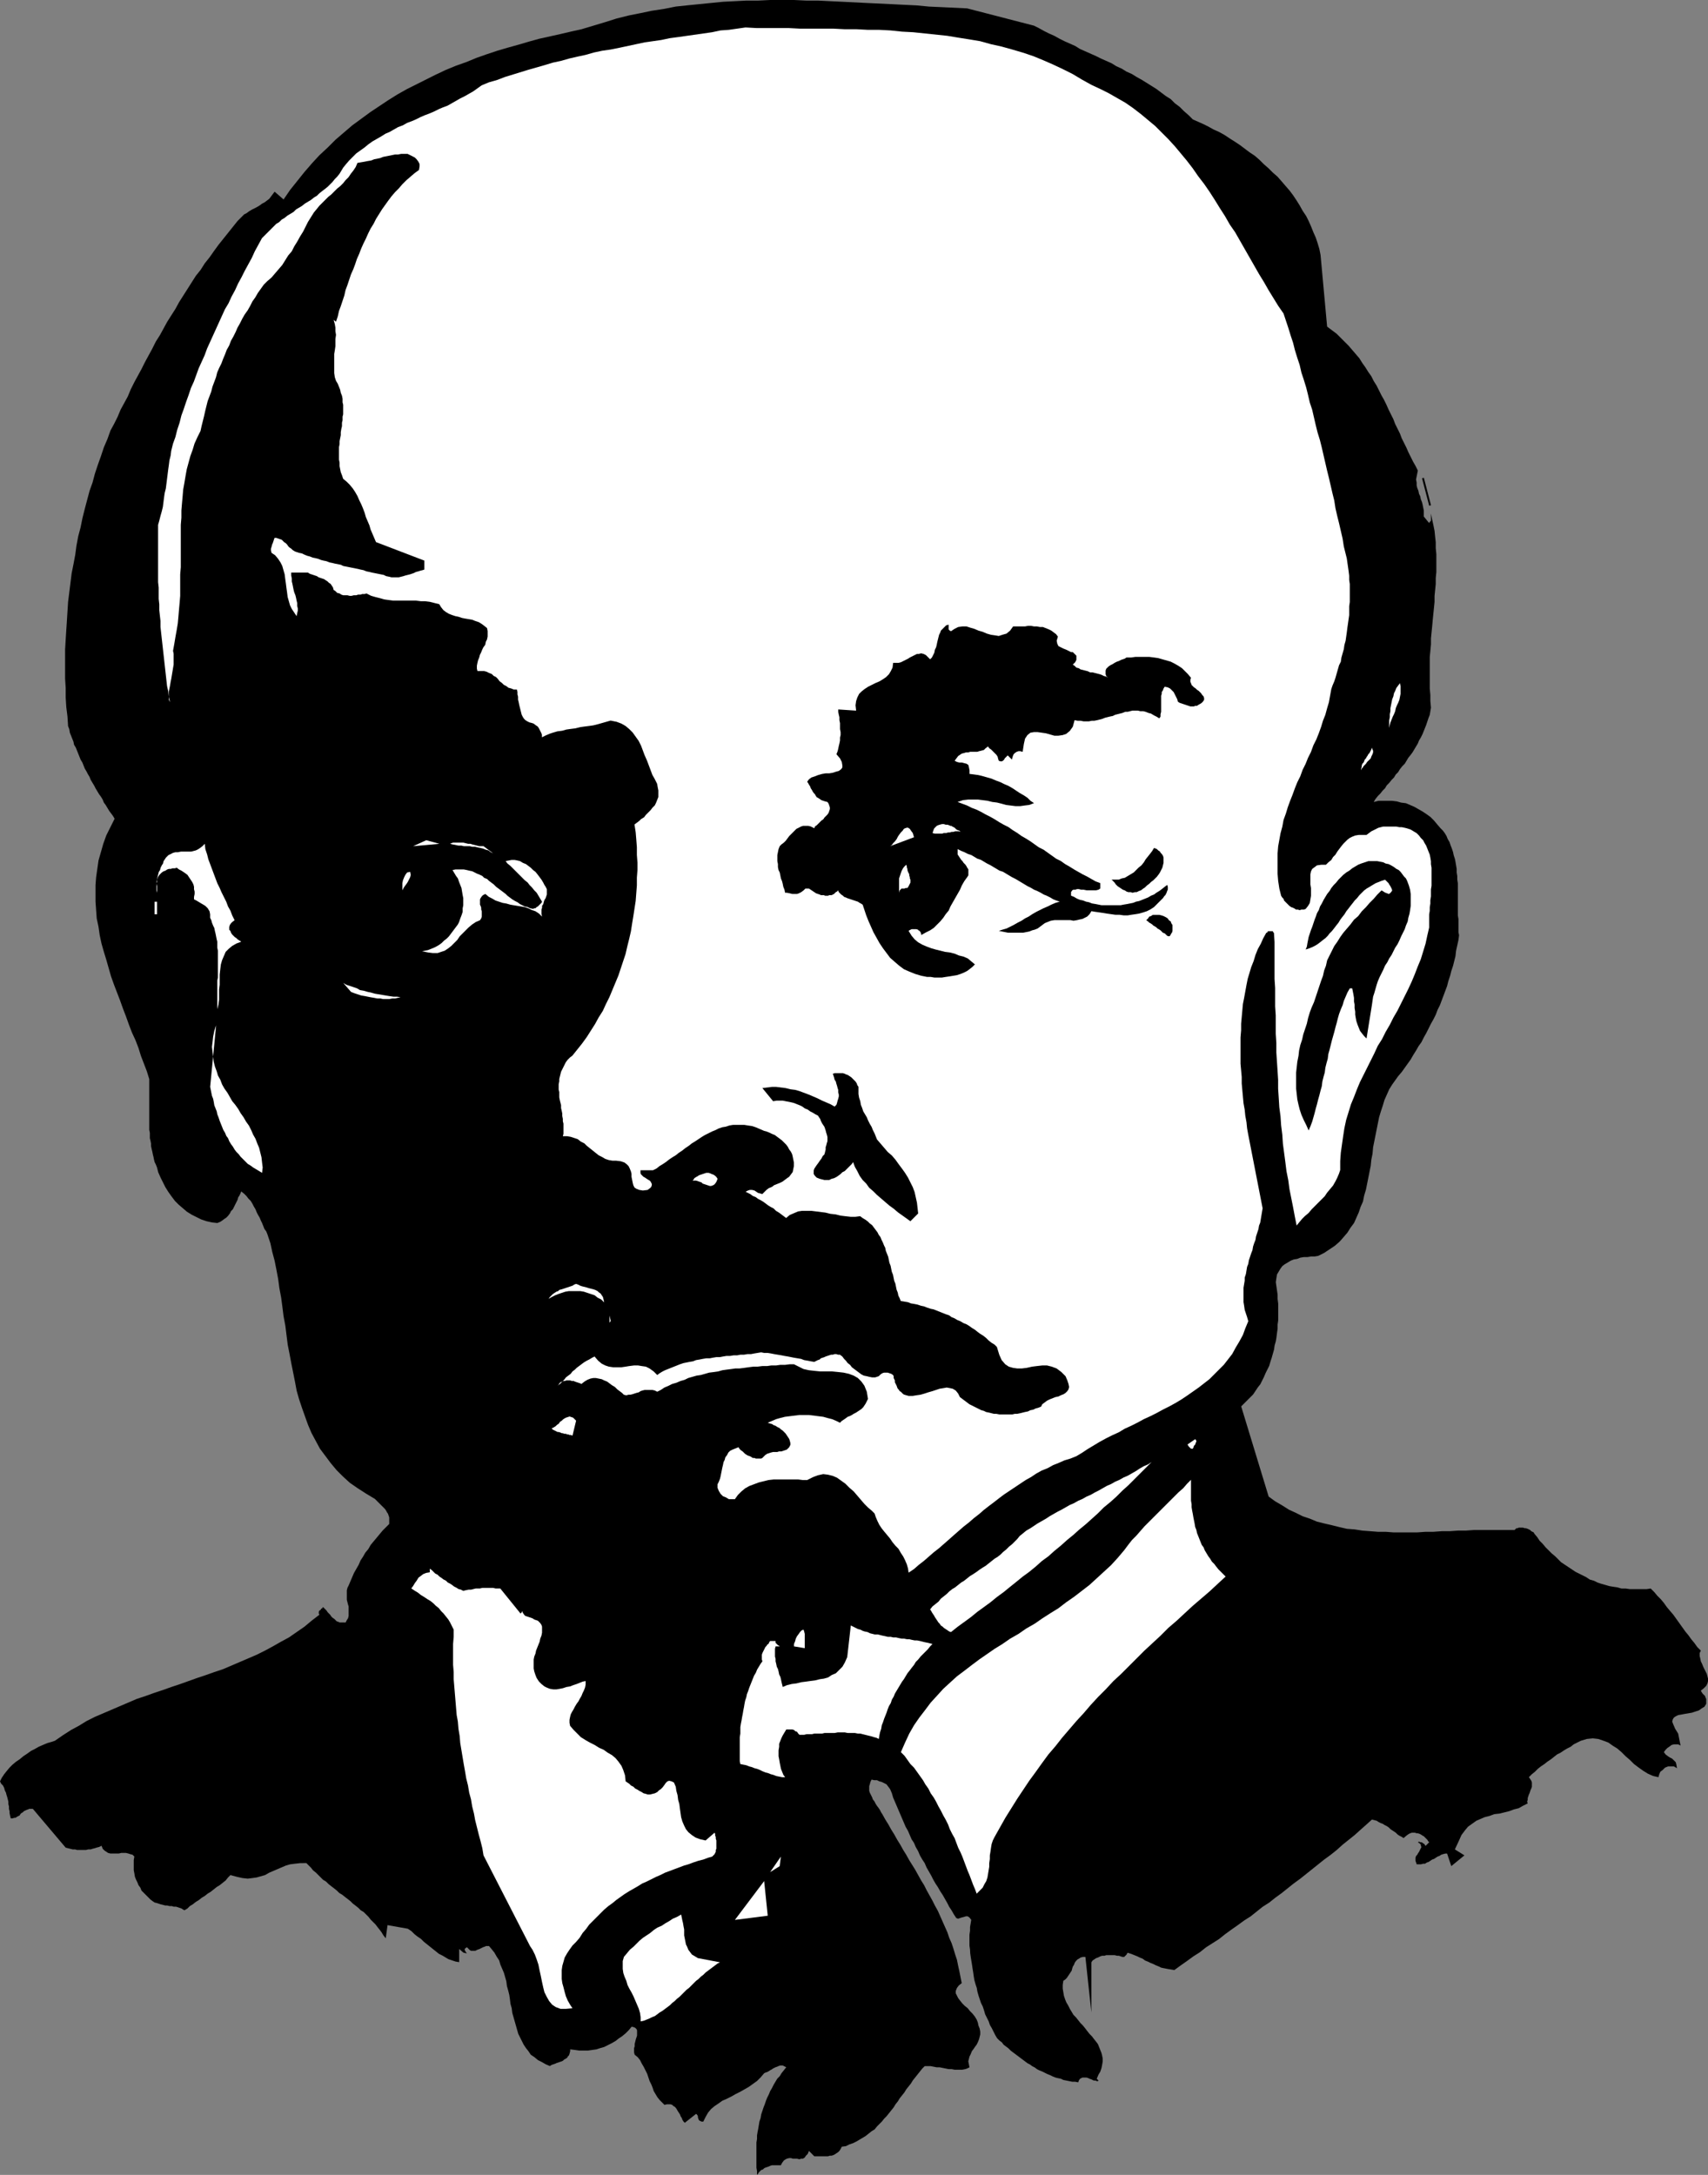 <?xml version="1.0" encoding="UTF-8" standalone="no"?>
<svg
   version="1.0"
   width="122.305mm"
   height="155.711mm"
   id="svg34"
   sodipodi:docname="Face 148.wmf"
   xmlns:inkscape="http://www.inkscape.org/namespaces/inkscape"
   xmlns:sodipodi="http://sodipodi.sourceforge.net/DTD/sodipodi-0.dtd"
   xmlns="http://www.w3.org/2000/svg"
   xmlns:svg="http://www.w3.org/2000/svg">
  <rect width="100%" height="100%" fill="#808080" stroke="none"/>
  <sodipodi:namedview
     id="namedview34"
     pagecolor="#ffffff"
     bordercolor="#000000"
     borderopacity="0.25"
     inkscape:showpageshadow="2"
     inkscape:pageopacity="0.0"
     inkscape:pagecheckerboard="0"
     inkscape:deskcolor="#d1d1d1"
     inkscape:document-units="mm" />
  <defs
     id="defs1">
    <pattern
       id="WMFhbasepattern"
       patternUnits="userSpaceOnUse"
       width="6"
       height="6"
       x="0"
       y="0" />
  </defs>
  <path
     style="fill:#000000;fill-opacity:1;fill-rule:evenodd;stroke:none"
     d="m 279.841,6.948 1.293,0.646 1.454,0.808 1.293,0.646 1.454,0.646 1.454,0.808 1.293,0.646 1.454,0.646 1.454,0.646 1.293,0.808 1.454,0.646 1.454,0.646 1.454,0.646 1.293,0.646 1.454,0.646 1.454,0.646 1.293,0.808 1.454,0.646 1.293,0.808 1.454,0.646 1.293,0.808 1.454,0.808 1.293,0.808 1.293,0.808 1.293,0.808 1.293,0.97 1.293,0.97 1.293,0.808 1.131,1.131 1.293,0.97 1.131,1.131 1.293,1.131 1.131,1.131 1.454,0.646 1.454,0.646 1.293,0.646 1.454,0.808 1.454,0.646 1.454,0.808 1.454,0.97 1.293,0.808 1.454,0.97 1.293,0.97 1.293,0.97 1.454,0.97 1.293,1.131 1.131,1.131 1.293,1.131 1.131,1.131 1.293,1.131 1.131,1.293 0.969,1.131 1.131,1.293 0.969,1.293 0.969,1.454 0.808,1.293 0.808,1.454 0.969,1.454 0.646,1.293 0.646,1.454 0.646,1.616 0.646,1.454 0.485,1.454 0.485,1.616 0.323,1.616 1.777,19.391 1.293,0.97 1.293,0.97 1.131,1.131 0.969,0.97 1.131,1.131 0.969,1.131 0.969,1.131 0.969,1.131 0.808,1.293 0.808,1.131 0.808,1.293 0.808,1.131 0.646,1.293 0.808,1.293 0.646,1.293 0.646,1.293 0.646,1.131 0.646,1.293 0.646,1.454 0.646,1.293 0.646,1.293 0.485,1.293 0.646,1.293 0.646,1.293 0.485,1.293 0.646,1.293 0.646,1.293 0.485,1.131 0.646,1.293 0.646,1.293 0.646,1.131 0.646,1.293 -0.162,0.808 -0.162,0.808 -0.162,0.808 0.162,0.808 v 0.808 l 0.162,0.646 0.323,0.808 0.162,0.808 0.323,0.646 0.162,0.808 0.323,0.808 0.162,0.646 0.162,0.808 0.162,0.808 v 0.808 0.808 l 1.454,1.778 0.162,-0.323 0.323,-0.323 v -0.323 -0.323 -0.323 -0.323 -0.323 -0.323 l 0.323,1.616 0.323,1.454 0.323,1.616 0.162,1.616 0.162,1.454 v 1.616 l 0.162,1.616 v 1.616 1.616 1.616 l -0.162,1.616 v 1.616 l -0.162,1.616 -0.162,1.616 v 1.616 l -0.162,1.616 -0.162,1.616 -0.162,1.616 -0.162,1.778 -0.162,1.616 -0.162,1.616 v 1.616 l -0.162,1.778 -0.162,1.616 v 1.778 1.616 1.778 1.616 1.778 l 0.162,1.778 v 1.616 l 0.162,1.778 -0.162,0.97 -0.162,0.97 -0.323,0.808 -0.323,0.97 -0.323,0.97 -0.323,0.808 -0.323,0.808 -0.323,0.808 -0.485,0.97 -0.485,0.808 -0.323,0.808 -0.485,0.808 -0.485,0.808 -0.485,0.808 -0.485,0.646 -0.646,0.808 -0.485,0.808 -0.485,0.808 -0.646,0.646 -0.646,0.808 -0.485,0.808 -0.646,0.646 -0.485,0.808 -0.646,0.646 -0.646,0.808 -0.646,0.646 -0.485,0.808 -0.646,0.646 -0.646,0.808 -0.646,0.646 -0.646,0.808 -0.485,0.808 1.293,-0.323 h 1.293 1.131 1.293 l 1.293,0.162 1.131,0.323 1.293,0.162 1.131,0.485 1.131,0.485 1.131,0.646 1.131,0.646 0.969,0.646 1.131,0.808 0.969,0.97 0.808,0.97 0.969,1.131 0.646,0.646 0.485,0.646 0.485,0.808 0.323,0.808 0.485,0.808 0.323,0.97 0.323,0.808 0.323,0.97 0.162,0.808 0.323,0.97 0.162,0.808 0.162,0.97 0.162,0.97 v 0.97 l 0.162,0.97 v 0.97 l 0.162,0.97 v 0.97 0.97 0.97 0.97 0.97 0.97 0.97 0.97 0.97 l 0.162,0.97 v 0.808 0.97 0.808 0.97 l 0.162,0.808 -0.162,1.293 -0.323,1.454 -0.323,1.454 -0.162,1.454 -0.323,1.293 -0.323,1.293 -0.485,1.454 -0.323,1.293 -0.485,1.454 -0.323,1.293 -0.485,1.293 -0.485,1.293 -0.485,1.293 -0.485,1.293 -0.646,1.293 -0.485,1.293 -0.646,1.293 -0.646,1.131 -0.646,1.293 -0.646,1.293 -0.646,1.131 -0.646,1.293 -0.808,1.131 -0.646,1.131 -0.808,1.293 -0.646,1.131 -0.808,1.131 -0.808,1.131 -0.808,1.131 -0.969,1.131 -0.808,1.131 -0.808,1.131 -0.808,1.293 -0.646,1.454 -0.646,1.454 -0.485,1.616 -0.485,1.454 -0.485,1.616 -0.323,1.616 -0.323,1.616 -0.323,1.616 -0.323,1.616 -0.323,1.616 -0.162,1.778 -0.323,1.616 -0.162,1.616 -0.323,1.616 -0.323,1.616 -0.323,1.616 -0.323,1.616 -0.485,1.616 -0.323,1.616 -0.646,1.454 -0.485,1.454 -0.646,1.454 -0.646,1.454 -0.969,1.293 -0.808,1.293 -0.969,1.131 -1.131,1.293 -1.293,1.131 -1.454,0.97 -1.454,0.97 -1.616,0.808 -0.969,0.162 h -0.969 l -0.969,0.162 h -0.969 l -0.969,0.162 -0.808,0.323 -0.969,0.162 -0.808,0.323 -0.808,0.485 -0.808,0.485 -0.646,0.485 -0.485,0.646 -0.485,0.808 -0.485,0.808 -0.162,0.97 -0.162,1.131 0.162,1.131 0.162,1.131 0.162,1.131 v 1.131 l 0.162,1.293 v 1.131 1.131 1.131 1.131 l -0.162,1.131 v 1.131 l -0.162,1.131 -0.162,1.293 -0.162,0.97 -0.323,1.131 -0.162,1.131 -0.323,1.131 -0.323,1.131 -0.323,0.97 -0.323,1.131 -0.485,0.97 -0.485,0.97 -0.485,1.131 -0.485,0.97 -0.485,0.97 -0.646,0.808 -0.646,0.97 -0.646,0.97 -0.808,0.808 -0.808,0.808 -0.808,0.808 -0.808,0.808 7.432,24.4 1.777,1.293 1.939,1.131 1.777,1.131 1.777,0.808 1.939,0.97 1.939,0.646 1.939,0.808 1.939,0.485 2.1,0.485 1.939,0.485 2.1,0.485 2.1,0.162 2.1,0.323 2.1,0.162 2.1,0.162 h 2.1 l 2.1,0.162 h 2.1 2.262 2.1 l 2.262,-0.162 h 2.1 l 2.262,-0.162 h 2.1 l 2.262,-0.162 h 2.1 l 2.262,-0.162 h 2.262 2.1 2.262 2.1 2.262 l 0.162,-0.162 0.323,-0.323 h 0.323 l 0.323,-0.162 h 0.323 0.485 0.323 l 0.485,0.162 h 0.323 l 0.485,0.162 0.323,0.162 0.323,0.162 0.323,0.323 0.323,0.162 0.323,0.162 0.162,0.323 0.808,0.97 0.646,0.97 0.808,0.808 0.808,0.97 0.808,0.808 0.808,0.808 0.969,0.808 0.808,0.808 0.808,0.808 0.969,0.646 0.969,0.646 0.969,0.646 0.969,0.646 0.969,0.485 0.969,0.485 0.969,0.485 0.969,0.646 1.131,0.323 0.969,0.485 0.969,0.323 1.131,0.323 1.131,0.323 0.969,0.162 1.131,0.162 1.131,0.323 h 1.131 l 1.131,0.162 h 1.131 1.131 1.131 1.131 l 1.131,-0.162 0.969,0.97 0.808,0.97 0.969,0.97 0.808,0.97 0.808,1.131 0.808,0.97 0.969,1.131 0.808,1.131 0.808,1.131 0.808,1.131 0.808,1.131 0.808,0.97 0.808,1.131 0.808,0.97 0.808,1.131 0.969,0.97 -0.323,0.646 v 0.808 l 0.162,0.646 0.162,0.808 0.323,0.646 0.323,0.808 0.323,0.646 0.323,0.646 0.323,0.646 0.162,0.646 0.162,0.646 v 0.646 l -0.162,0.646 -0.323,0.646 -0.646,0.646 -0.808,0.646 0.162,0.323 0.323,0.485 0.323,0.323 0.323,0.323 0.162,0.485 0.162,0.323 v 0.646 0.646 l -0.485,0.808 -0.808,0.485 -0.646,0.485 -0.969,0.323 -0.969,0.323 -0.969,0.162 -0.969,0.162 -0.808,0.162 -0.969,0.162 -0.646,0.323 -0.485,0.323 -0.323,0.485 -0.162,0.646 0.323,0.808 0.485,1.131 0.808,1.293 0.646,3.232 -0.646,-0.323 h -0.646 -0.485 l -0.646,0.162 -0.646,0.485 -0.485,0.323 -0.485,0.485 -0.485,0.646 0.485,0.646 0.646,0.485 0.485,0.323 0.646,0.323 0.485,0.485 0.485,0.485 0.162,0.646 0.162,0.97 -0.808,-0.485 h -0.808 -0.808 l -0.808,0.323 -0.646,0.646 -0.646,0.485 -0.323,0.808 -0.162,0.646 -1.454,-0.323 -1.454,-0.646 -1.293,-0.808 -1.131,-0.808 -1.293,-0.97 -1.131,-1.131 -1.131,-0.97 -1.131,-1.131 -1.131,-0.97 -1.293,-0.808 -1.131,-0.808 -1.293,-0.485 -1.454,-0.485 -1.454,-0.162 -1.616,0.162 -1.616,0.485 -0.969,0.485 -0.969,0.485 -0.808,0.646 -0.969,0.485 -0.808,0.485 -0.969,0.646 -0.969,0.485 -0.808,0.646 -0.808,0.646 -0.969,0.646 -0.808,0.646 -0.969,0.646 -0.808,0.646 -0.808,0.808 -0.808,0.646 -0.808,0.808 0.323,0.485 0.323,0.485 0.162,0.485 v 0.323 0.485 0.323 l -0.162,0.485 -0.162,0.323 -0.162,0.485 -0.162,0.485 -0.162,0.323 -0.162,0.485 -0.162,0.485 v 0.485 l -0.162,0.485 0.162,0.485 -1.293,0.646 -1.131,0.646 -1.293,0.323 -1.293,0.485 -1.293,0.323 -1.293,0.323 -1.454,0.162 -1.293,0.485 -1.293,0.323 -1.131,0.485 -1.131,0.485 -1.131,0.808 -1.131,0.808 -0.808,0.97 -0.969,1.293 -0.646,1.454 -1.131,2.424 2.585,1.616 -3.555,2.909 -1.131,-3.393 h -0.485 l -0.646,0.162 -0.485,0.162 -0.485,0.323 -0.485,0.162 -0.485,0.323 -0.485,0.323 -0.485,0.162 -0.485,0.323 -0.485,0.323 -0.485,0.162 -0.485,0.323 h -0.485 l -0.646,0.162 h -0.485 -0.646 l -0.162,-0.485 -0.162,-0.485 v -0.485 -0.323 l 0.162,-0.485 0.323,-0.323 0.162,-0.323 0.323,-0.485 0.162,-0.323 0.162,-0.323 0.162,-0.323 0.162,-0.323 -0.162,-0.323 v -0.323 l -0.323,-0.323 -0.485,-0.323 0.323,-0.162 0.323,0.162 h 0.323 l 0.323,0.162 0.162,0.162 0.323,0.162 0.162,0.323 0.162,0.162 0.969,-0.97 -0.323,-0.323 -0.162,-0.323 -0.323,-0.323 -0.323,-0.323 -0.323,-0.323 -0.323,-0.162 -0.485,-0.323 -0.323,-0.162 -0.485,-0.162 h -0.323 l -0.485,-0.162 h -0.323 -0.485 l -0.485,0.162 -0.323,0.162 -0.485,0.323 -0.969,0.808 -0.485,-0.323 -0.646,-0.323 -0.485,-0.323 -0.485,-0.485 -0.485,-0.323 -0.485,-0.323 -0.485,-0.323 -0.485,-0.485 -0.485,-0.323 -0.646,-0.323 -0.485,-0.323 -0.485,-0.162 -0.646,-0.323 -0.485,-0.323 -0.646,-0.162 -0.646,-0.162 -1.616,1.454 -1.454,1.293 -1.616,1.454 -1.616,1.293 -1.616,1.293 -1.616,1.454 -1.616,1.293 -1.777,1.293 -1.616,1.293 -1.616,1.293 -1.616,1.293 -1.616,1.293 -1.777,1.293 -1.616,1.293 -1.616,1.293 -1.777,1.293 -1.616,1.293 -1.777,1.131 -1.616,1.293 -1.616,1.293 -1.777,1.131 -1.777,1.293 -1.616,1.131 -1.777,1.293 -1.616,1.293 -1.777,1.131 -1.777,1.131 -1.616,1.293 -1.777,1.131 -1.777,1.293 -1.616,1.131 -1.777,1.293 -0.969,-0.162 -0.969,-0.162 -0.808,-0.162 -0.808,-0.162 -0.646,-0.323 -0.808,-0.323 -0.646,-0.323 -0.808,-0.323 -0.646,-0.323 -0.808,-0.323 -0.646,-0.485 -0.808,-0.323 -0.646,-0.323 -0.808,-0.323 -0.808,-0.323 -0.969,-0.323 -0.162,0.162 -0.162,0.323 -0.162,0.162 -0.162,0.162 -0.162,0.162 -0.162,0.162 h -0.162 -0.323 l -0.485,-0.162 -0.485,-0.162 h -0.485 l -0.646,-0.162 h -0.485 -0.646 -0.485 -0.646 l -0.485,0.162 h -0.646 l -0.485,0.162 -0.646,0.323 -0.485,0.162 -0.485,0.323 -0.485,0.323 -0.323,0.485 v 13.574 l -1.616,-15.028 h -0.646 l -0.646,0.162 -0.485,0.323 -0.323,0.162 -0.485,0.485 -0.323,0.485 -0.162,0.485 -0.323,0.485 -0.162,0.485 -0.162,0.646 -0.323,0.485 -0.323,0.485 -0.323,0.485 -0.323,0.485 -0.485,0.485 -0.485,0.323 -0.162,1.131 v 0.97 l 0.162,0.97 0.162,0.97 0.323,0.97 0.323,0.808 0.485,0.808 0.485,0.97 0.485,0.808 0.485,0.808 0.646,0.646 0.646,0.808 0.646,0.808 0.646,0.646 0.646,0.808 0.485,0.646 0.646,0.808 0.646,0.646 0.485,0.646 0.646,0.808 0.485,0.646 0.323,0.808 0.323,0.808 0.323,0.808 0.162,0.646 0.162,0.808 v 0.808 l -0.162,0.97 -0.162,0.808 -0.323,0.97 -0.485,0.808 -0.485,1.131 0.485,0.485 -0.162,0.162 h -0.323 l -0.323,-0.162 h -0.485 l -0.323,-0.162 -0.323,-0.162 -0.485,-0.162 -0.323,-0.162 -0.485,-0.162 h -0.323 -0.485 -0.323 l -0.323,0.162 -0.323,0.162 -0.323,0.485 -0.162,0.485 -0.808,-0.162 h -0.808 l -0.808,-0.162 -0.808,-0.162 -0.808,-0.162 -0.646,-0.323 -0.808,-0.162 -0.646,-0.162 -0.808,-0.323 -0.646,-0.323 -0.808,-0.323 -0.646,-0.323 -0.646,-0.323 -0.808,-0.323 -0.646,-0.323 -0.646,-0.485 -0.646,-0.323 -0.646,-0.485 -0.646,-0.323 -0.646,-0.485 -0.646,-0.485 -0.646,-0.485 -0.646,-0.485 -0.646,-0.485 -0.646,-0.485 -0.646,-0.485 -0.646,-0.646 -0.646,-0.485 -0.646,-0.485 -0.485,-0.646 -0.646,-0.485 -0.646,-0.646 -0.485,-0.808 -0.485,-0.97 -0.485,-0.97 -0.485,-0.808 -0.323,-0.97 -0.485,-0.97 -0.485,-0.97 -0.323,-1.131 -0.323,-0.97 -0.485,-0.97 -0.323,-0.97 -0.323,-0.97 -0.323,-1.131 -0.162,-0.97 -0.323,-0.97 -0.323,-1.131 -0.162,-0.97 -0.162,-1.131 -0.162,-0.97 -0.162,-1.131 -0.162,-0.97 -0.162,-0.97 -0.162,-1.131 V 527.595 l -0.162,-1.131 v -0.97 -0.97 -0.97 l 0.162,-1.131 v -0.97 l 0.162,-0.97 0.162,-0.97 -0.485,-0.646 -0.485,-0.323 h -0.485 l -0.485,0.162 -0.646,0.162 -0.485,0.162 -0.485,0.162 -0.485,-0.162 -0.646,-0.97 -0.646,-1.131 -0.646,-0.97 -0.485,-0.97 -0.646,-1.131 -0.646,-1.131 -0.646,-0.97 -0.646,-1.131 -0.646,-0.97 -0.646,-1.131 -0.485,-0.97 -0.646,-1.131 -0.646,-1.131 -0.485,-1.131 -0.646,-0.97 -0.646,-1.131 -0.485,-1.131 -0.646,-1.131 -0.485,-1.131 -0.646,-0.97 -0.485,-1.131 -0.485,-1.131 -0.646,-1.131 -0.485,-1.131 -0.485,-1.131 -0.485,-1.131 -0.485,-1.131 -0.485,-1.131 -0.485,-1.131 -0.485,-1.131 -0.323,-1.131 -0.485,-1.131 -0.485,-0.646 -0.485,-0.646 -0.646,-0.323 -0.646,-0.323 -0.646,-0.162 -0.646,-0.323 h -0.808 l -0.646,-0.162 -0.323,0.646 -0.162,0.646 -0.162,0.485 v 0.646 0.646 l 0.162,0.485 0.323,0.646 0.323,0.646 0.162,0.485 0.485,0.646 0.323,0.646 0.323,0.485 0.485,0.646 0.323,0.485 0.323,0.646 0.323,0.485 0.808,1.454 0.808,1.293 0.808,1.454 0.808,1.293 0.808,1.454 0.808,1.293 0.808,1.454 0.808,1.293 0.808,1.454 0.808,1.293 0.808,1.293 0.808,1.454 0.808,1.454 0.808,1.293 0.646,1.293 0.808,1.454 0.808,1.454 0.646,1.293 0.808,1.454 0.646,1.454 0.646,1.454 0.646,1.454 0.646,1.454 0.485,1.454 0.646,1.454 0.485,1.454 0.485,1.616 0.485,1.454 0.323,1.616 0.323,1.454 0.323,1.616 0.323,1.616 -0.808,0.646 -0.485,0.646 -0.323,0.808 v 0.646 l 0.323,0.646 0.323,0.646 0.485,0.646 0.646,0.808 0.646,0.646 0.808,0.646 0.646,0.808 0.646,0.646 0.646,0.808 0.485,0.808 0.323,0.808 0.162,0.808 0.323,0.808 0.162,0.808 v 0.808 l -0.162,0.646 -0.162,0.646 -0.323,0.808 -0.323,0.646 -0.485,0.646 -0.323,0.485 -0.485,0.646 -0.323,0.808 -0.323,0.646 -0.162,0.646 -0.162,0.646 0.162,0.808 0.162,0.808 -0.646,0.323 -0.485,0.162 -0.808,0.162 h -0.646 -0.646 -0.808 l -0.808,-0.162 h -0.808 l -0.808,-0.162 -0.808,-0.162 -0.808,-0.162 h -0.808 l -0.808,-0.162 -0.808,-0.162 h -0.808 -0.808 l -0.646,0.646 -0.646,0.808 -0.646,0.808 -0.646,0.808 -0.646,0.808 -0.485,0.808 -0.646,0.808 -0.646,0.808 -0.485,0.808 -0.646,0.808 -0.646,0.808 -0.485,0.808 -0.646,0.808 -0.485,0.808 -0.646,0.808 -0.646,0.808 -0.646,0.808 -0.646,0.646 -0.646,0.808 -0.646,0.646 -0.646,0.646 -0.646,0.808 -0.808,0.485 -0.808,0.646 -0.808,0.646 -0.808,0.485 -0.808,0.485 -0.808,0.485 -0.969,0.485 -0.969,0.323 -0.969,0.485 -1.131,0.162 -0.323,0.646 -0.323,0.485 -0.323,0.323 -0.485,0.323 -0.485,0.323 -0.323,0.162 -0.485,0.162 h -0.485 l -0.485,0.162 h -0.485 -0.646 -0.485 -0.485 -0.646 -0.485 -0.485 l -1.454,-1.454 -0.323,0.808 -0.485,0.485 -0.323,0.485 -0.485,0.323 h -0.485 l -0.485,0.162 -0.646,-0.162 h -0.485 -0.646 l -0.485,-0.162 h -0.485 l -0.646,0.162 -0.323,0.162 -0.485,0.323 -0.485,0.646 -0.323,0.646 h -0.485 -0.485 -0.485 -0.485 -0.485 l -0.485,0.162 -0.323,0.162 -0.485,0.162 -0.485,0.162 -0.323,0.162 -0.323,0.323 -0.485,0.162 -0.323,0.323 -0.323,0.323 -0.162,0.323 -0.323,0.323 v -0.97 l -0.162,-0.97 v -0.97 -0.97 -0.97 -0.97 -0.97 -0.97 -0.97 l 0.162,-0.97 v -0.97 l 0.162,-0.97 0.162,-0.808 0.162,-0.97 0.162,-0.97 0.323,-0.97 0.162,-0.97 0.323,-0.97 0.323,-0.97 0.323,-0.808 0.323,-0.97 0.323,-0.808 0.485,-0.97 0.323,-0.808 0.485,-0.808 0.485,-0.97 0.485,-0.808 0.485,-0.808 0.646,-0.646 0.485,-0.808 0.646,-0.808 0.646,-0.808 -0.323,-0.162 -0.323,-0.162 -0.323,-0.162 h -0.323 -0.323 l -0.485,0.162 -0.323,0.162 -0.485,0.162 -0.323,0.162 -0.323,0.162 -0.485,0.323 -0.323,0.162 -0.485,0.323 -0.323,0.162 -0.485,0.162 -0.323,0.162 -0.969,1.131 -0.969,0.97 -1.131,0.808 -1.131,0.808 -1.131,0.646 -1.131,0.646 -1.293,0.646 -1.131,0.646 -1.293,0.646 -1.131,0.485 -1.131,0.808 -0.969,0.646 -0.969,0.808 -0.808,0.97 -0.646,1.131 -0.646,1.293 h -0.485 l -0.323,-0.162 -0.323,-0.162 -0.162,-0.323 -0.162,-0.485 v -0.323 l -0.162,-0.323 -0.323,-0.323 -3.07,2.424 -0.323,-0.323 -0.323,-0.485 -0.162,-0.485 -0.323,-0.485 -0.162,-0.485 -0.323,-0.485 -0.323,-0.485 -0.162,-0.323 -0.323,-0.485 -0.323,-0.323 -0.323,-0.162 -0.323,-0.323 -0.485,-0.162 h -0.485 -0.485 l -0.646,0.162 -0.646,-0.646 -0.646,-0.646 -0.646,-0.808 -0.485,-0.808 -0.485,-0.808 -0.323,-0.97 -0.323,-0.808 -0.485,-0.97 -0.323,-0.97 -0.323,-0.97 -0.485,-0.97 -0.485,-0.97 -0.485,-0.808 -0.485,-0.97 -0.646,-0.808 -0.808,-0.646 -0.162,-0.646 v -0.485 -0.646 l 0.162,-0.485 v -0.646 l 0.162,-0.646 0.162,-0.646 0.162,-0.485 0.162,-0.485 v -0.646 -0.323 -0.485 l -0.162,-0.323 -0.323,-0.323 -0.323,-0.162 -0.646,-0.162 -0.808,0.97 -0.808,0.808 -0.969,0.808 -0.969,0.646 -0.808,0.646 -1.131,0.646 -0.969,0.485 -0.969,0.485 -1.131,0.323 -0.969,0.323 -1.131,0.162 -1.131,0.162 h -1.293 -1.131 l -1.131,-0.162 -1.293,-0.162 v 0.485 l -0.162,0.646 -0.162,0.485 -0.323,0.323 -0.162,0.323 -0.485,0.323 -0.323,0.162 -0.323,0.323 -0.323,0.162 -0.485,0.162 -0.485,0.162 -0.485,0.162 -0.323,0.162 -0.485,0.162 -0.485,0.162 -0.485,0.323 -1.131,-0.485 -1.131,-0.646 -0.969,-0.485 -0.969,-0.808 -0.969,-0.646 -0.646,-0.97 -0.646,-0.808 -0.646,-0.97 -0.485,-0.97 -0.485,-0.97 -0.485,-0.97 -0.323,-1.131 -0.323,-1.131 -0.323,-1.131 -0.323,-1.131 -0.323,-1.131 -0.162,-1.293 -0.323,-1.131 -0.162,-1.293 -0.162,-1.131 -0.323,-1.293 -0.323,-1.131 -0.162,-1.293 -0.323,-1.131 -0.323,-1.131 -0.485,-1.131 -0.485,-1.131 -0.323,-1.131 -0.646,-0.97 -0.646,-1.131 -0.646,-0.808 -0.808,-0.97 h -0.323 -0.485 l -0.323,0.162 -0.485,0.162 -0.323,0.162 -0.323,0.162 -0.323,0.162 -0.485,0.162 -0.323,0.162 -0.323,0.162 h -0.323 -0.485 -0.323 l -0.323,-0.162 -0.323,-0.323 -0.485,-0.485 -0.485,0.323 -0.162,0.323 0.162,0.323 0.162,0.323 0.162,0.162 0.162,0.162 h -0.323 l -0.646,-0.162 -1.131,-0.97 v 3.555 l -0.969,-0.162 -0.969,-0.323 -0.969,-0.323 -0.808,-0.485 -0.808,-0.485 -0.969,-0.485 -0.808,-0.646 -0.808,-0.646 -0.808,-0.646 -0.808,-0.646 -0.808,-0.646 -0.808,-0.808 -0.969,-0.646 -0.808,-0.646 -0.808,-0.808 -0.969,-0.646 -5.493,-0.97 -0.485,3.555 -0.646,-0.808 -0.485,-0.808 -0.485,-0.646 -0.646,-0.808 -0.485,-0.646 -0.646,-0.646 -0.646,-0.646 -0.646,-0.808 -0.646,-0.646 -0.646,-0.646 -0.808,-0.485 -0.646,-0.646 -0.808,-0.646 -0.646,-0.485 -0.646,-0.646 -0.808,-0.646 -0.646,-0.485 -0.808,-0.646 -0.808,-0.485 -0.646,-0.646 -0.808,-0.646 -0.646,-0.485 -0.808,-0.646 -0.646,-0.646 -0.808,-0.485 -0.646,-0.646 -0.646,-0.646 -0.646,-0.646 -0.808,-0.646 -0.485,-0.646 -0.646,-0.646 -0.646,-0.646 H 81.27 l -1.454,0.162 -1.293,0.162 -1.131,0.323 -1.131,0.485 -1.131,0.485 -1.131,0.485 -1.131,0.485 -1.131,0.646 -1.131,0.323 -1.131,0.323 -1.131,0.162 -1.293,0.162 -1.454,-0.162 -1.454,-0.323 -1.777,-0.485 -0.646,0.646 -0.646,0.808 -0.808,0.646 -0.808,0.646 -0.808,0.485 -0.808,0.646 -0.808,0.646 -0.808,0.485 -0.808,0.646 -0.808,0.485 -0.808,0.646 -0.808,0.485 -0.808,0.646 -0.808,0.485 -0.646,0.646 -0.808,0.485 -0.323,-0.162 -0.485,-0.323 -0.485,-0.162 -0.485,-0.162 -0.485,-0.162 h -0.646 l -0.485,-0.162 h -0.646 l -0.646,-0.162 h -0.485 l -0.646,-0.162 -0.646,-0.162 -0.485,-0.162 -0.485,-0.162 -0.646,-0.162 -0.485,-0.323 -0.646,-0.485 -0.646,-0.646 -0.646,-0.646 -0.485,-0.485 -0.646,-0.646 -0.323,-0.808 -0.485,-0.646 -0.323,-0.808 -0.323,-0.646 -0.323,-0.808 -0.162,-0.97 -0.162,-0.808 v -0.97 -0.808 -0.97 l 0.162,-0.97 -0.485,-0.485 -0.646,-0.162 -0.485,-0.162 -0.646,-0.162 h -0.646 -0.646 l -0.646,0.162 h -0.485 -0.646 -0.646 -0.485 l -0.646,-0.162 -0.485,-0.323 -0.485,-0.323 -0.485,-0.485 -0.323,-0.808 -0.646,0.323 -0.646,0.162 -0.485,0.162 -0.646,0.162 -0.485,0.162 h -0.646 l -0.646,0.162 H 22.781 22.135 21.489 20.843 L 20.358,500.448 H 19.712 L 19.065,500.286 18.419,500.125 17.773,499.963 8.886,489.459 H 8.402 7.917 l -0.323,0.162 -0.485,0.162 -0.323,0.162 -0.323,0.162 -0.323,0.323 -0.323,0.162 -0.323,0.323 -0.162,0.323 -0.323,0.162 -0.323,0.162 -0.485,0.323 H 3.878 l -0.485,0.162 H 2.908 L 2.747,491.399 2.585,490.591 v -0.485 L 2.424,489.459 v -0.646 L 2.262,488.167 V 487.52 L 2.1,486.874 1.939,486.228 1.777,485.743 1.616,485.097 1.293,484.45 1.131,483.804 0.808,483.157 0.323,482.673 0,482.026 l 0.485,-0.97 0.646,-0.97 0.646,-0.808 0.808,-0.97 0.808,-0.808 0.969,-0.808 0.969,-0.646 0.969,-0.808 0.969,-0.646 1.131,-0.808 0.969,-0.485 1.131,-0.646 1.131,-0.485 1.131,-0.485 1.131,-0.323 0.969,-0.323 2.1,-1.454 2.262,-1.454 2.1,-1.131 2.1,-1.293 2.262,-1.131 2.262,-0.97 2.262,-0.97 2.262,-0.97 2.262,-0.97 2.262,-0.97 2.424,-0.808 2.262,-0.808 2.424,-0.808 2.262,-0.808 2.424,-0.808 2.262,-0.808 2.262,-0.808 2.424,-0.808 2.262,-0.808 2.424,-0.808 2.262,-0.97 2.262,-0.97 2.262,-0.97 2.262,-0.97 2.262,-1.131 2.1,-1.131 2.262,-1.293 2.1,-1.131 2.1,-1.454 2.1,-1.454 1.939,-1.616 2.1,-1.616 -0.162,-0.323 v -0.323 -0.162 l 0.162,-0.323 0.323,-0.162 0.162,-0.323 0.323,-0.162 0.162,-0.323 0.323,0.323 0.323,0.323 0.323,0.323 0.323,0.485 0.323,0.323 0.323,0.323 0.323,0.485 0.323,0.323 0.485,0.323 0.323,0.323 0.323,0.323 0.485,0.162 0.323,0.162 h 0.485 0.485 0.646 l 0.323,-0.646 0.323,-0.485 0.162,-0.646 v -0.646 -0.646 -0.646 -0.646 l -0.162,-0.485 -0.162,-0.646 -0.162,-0.646 v -0.646 -0.646 -0.646 -0.646 l 0.162,-0.646 0.323,-0.646 0.485,-1.131 0.485,-1.131 0.485,-1.131 0.646,-1.131 0.646,-1.131 0.485,-1.131 0.646,-0.97 0.646,-1.131 0.808,-0.97 0.646,-1.131 0.808,-0.97 0.808,-0.97 0.808,-0.97 0.808,-0.97 0.808,-0.808 0.969,-0.97 v -0.646 -0.646 -0.485 l -0.162,-0.485 -0.162,-0.485 -0.323,-0.485 -0.162,-0.323 -0.323,-0.485 -0.323,-0.323 -0.323,-0.323 -0.323,-0.323 -0.323,-0.323 -0.485,-0.485 -0.323,-0.323 -0.323,-0.323 -0.323,-0.323 -2.424,-1.454 -2.262,-1.454 -2.1,-1.454 -1.939,-1.778 -1.616,-1.616 -1.616,-1.939 -1.454,-1.939 -1.454,-1.939 -1.131,-2.101 -1.131,-2.101 -0.969,-2.262 -0.808,-2.262 -0.808,-2.262 -0.808,-2.424 -0.646,-2.262 -0.485,-2.585 -0.485,-2.424 -0.485,-2.424 -0.485,-2.585 -0.485,-2.424 -0.323,-2.585 -0.323,-2.585 -0.485,-2.585 -0.323,-2.585 -0.323,-2.424 -0.485,-2.585 -0.323,-2.424 -0.485,-2.585 -0.485,-2.424 -0.646,-2.424 -0.485,-2.262 -0.808,-2.424 -0.323,-0.808 -0.485,-0.646 -0.323,-0.808 -0.323,-0.808 -0.323,-0.646 -0.323,-0.808 -0.485,-0.808 -0.323,-0.646 -0.323,-0.808 -0.485,-0.808 -0.323,-0.646 -0.485,-0.808 -0.646,-0.646 -0.485,-0.646 -0.646,-0.646 -0.808,-0.646 -0.162,0.485 -0.323,0.646 -0.323,0.485 -0.162,0.646 -0.323,0.646 -0.323,0.646 -0.323,0.646 -0.323,0.646 -0.485,0.485 -0.323,0.646 -0.485,0.646 -0.485,0.485 -0.485,0.323 -0.646,0.485 -0.485,0.323 -0.808,0.323 -1.454,-0.162 -1.454,-0.323 -1.454,-0.485 -1.293,-0.646 -1.293,-0.646 -1.293,-0.808 -1.131,-0.97 -1.131,-0.97 -0.969,-0.97 -0.969,-1.293 -0.808,-1.131 -0.808,-1.293 -0.646,-1.293 -0.646,-1.293 -0.646,-1.454 -0.323,-1.293 -0.323,-0.808 -0.323,-0.646 -0.162,-0.646 -0.162,-0.808 -0.162,-0.646 -0.162,-0.808 -0.162,-0.646 -0.162,-0.808 v -0.646 l -0.162,-0.808 -0.162,-0.646 v -0.808 -0.646 l -0.162,-0.808 v -0.646 -0.808 -0.646 -0.808 -0.808 -0.646 -0.808 -0.808 -0.646 -0.808 -0.808 -0.808 -0.646 -0.808 -0.808 -0.808 -0.808 -0.808 l -0.646,-2.101 -0.808,-2.101 -0.808,-2.101 -0.646,-2.101 -0.808,-2.101 -0.969,-2.101 -0.808,-2.101 -0.808,-2.262 -0.808,-2.101 -0.808,-2.262 -0.808,-2.101 -0.808,-2.101 -0.808,-2.262 -0.646,-2.262 -0.646,-2.262 -0.646,-2.101 -0.646,-2.262 -0.485,-2.262 -0.323,-2.262 -0.485,-2.262 -0.162,-2.262 -0.162,-2.262 v -2.101 -2.424 l 0.162,-2.101 0.323,-2.262 0.323,-2.262 0.646,-2.262 0.646,-2.262 0.808,-2.262 1.131,-2.262 1.131,-2.262 -0.485,-0.808 -0.485,-0.646 -0.485,-0.646 -0.485,-0.808 -0.485,-0.808 -0.485,-0.646 -0.323,-0.808 -0.485,-0.808 -0.485,-0.646 -0.485,-0.808 -0.485,-0.808 -0.323,-0.646 -0.485,-0.808 -0.485,-0.808 -0.323,-0.808 -0.485,-0.808 -0.323,-0.646 -0.485,-0.808 -0.323,-0.808 -0.323,-0.808 -0.485,-0.808 -0.323,-0.808 -0.323,-0.808 -0.323,-0.808 -0.323,-0.808 -0.485,-0.808 -0.162,-0.808 -0.323,-0.808 -0.323,-0.808 -0.323,-0.808 -0.162,-0.97 -0.323,-0.808 -0.162,-2.585 -0.323,-2.585 -0.162,-2.585 v -2.585 l -0.162,-2.585 v -2.585 -2.747 -2.424 l 0.162,-2.747 0.162,-2.585 0.162,-2.424 0.162,-2.585 0.162,-2.585 0.323,-2.585 0.323,-2.585 0.323,-2.585 0.485,-2.424 0.485,-2.585 0.323,-2.424 0.485,-2.585 0.646,-2.424 0.485,-2.424 0.646,-2.585 0.646,-2.424 0.646,-2.424 0.808,-2.262 0.646,-2.424 0.808,-2.424 0.808,-2.262 0.808,-2.424 0.969,-2.262 0.808,-2.262 0.969,-1.778 0.969,-1.939 0.808,-1.939 0.969,-1.778 0.969,-1.778 0.808,-1.939 0.969,-1.939 0.969,-1.778 0.969,-1.777 0.969,-1.939 0.969,-1.778 0.969,-1.778 0.969,-1.939 1.131,-1.778 0.969,-1.778 0.969,-1.778 1.131,-1.778 1.131,-1.778 0.969,-1.778 1.131,-1.778 1.131,-1.778 1.131,-1.778 1.131,-1.778 1.293,-1.616 1.131,-1.778 1.293,-1.616 1.131,-1.616 1.293,-1.778 1.293,-1.616 1.293,-1.616 1.293,-1.616 1.293,-1.616 0.646,-0.646 0.485,-0.485 0.646,-0.646 0.646,-0.323 0.646,-0.485 0.808,-0.485 0.646,-0.323 0.646,-0.323 0.808,-0.485 0.646,-0.485 0.646,-0.323 0.646,-0.485 0.646,-0.485 0.485,-0.646 0.485,-0.646 0.485,-0.646 2.424,2.101 1.777,-2.585 1.939,-2.424 1.939,-2.424 2.1,-2.424 1.939,-2.101 2.262,-2.101 2.1,-2.101 2.262,-1.939 2.262,-1.939 2.424,-1.778 2.424,-1.778 2.424,-1.616 2.424,-1.616 2.585,-1.616 2.585,-1.454 2.585,-1.293 2.585,-1.293 2.585,-1.293 2.747,-1.293 2.747,-1.131 2.747,-0.97 2.747,-1.131 2.747,-0.97 2.908,-0.97 2.747,-0.808 2.908,-0.808 2.747,-0.808 2.908,-0.808 2.908,-0.646 2.908,-0.646 2.747,-0.646 2.908,-0.646 3.231,-0.97 3.231,-0.97 3.07,-0.97 3.231,-0.808 3.231,-0.646 3.07,-0.646 3.231,-0.485 3.231,-0.646 3.07,-0.323 3.231,-0.323 3.231,-0.323 3.231,-0.323 3.231,-0.162 3.07,-0.162 h 3.231 L 208.426,0 h 3.231 3.231 l 3.393,0.162 h 3.231 l 3.231,0.162 3.393,0.162 3.231,0.162 3.231,0.162 3.393,0.162 3.393,0.162 3.231,0.162 3.393,0.162 3.393,0.323 3.555,0.162 3.393,0.162 3.393,0.162 z"
     id="path1" />
  <path
     style="fill:#ffffff;fill-opacity:1;fill-rule:evenodd;stroke:none"
     d="m 295.352,22.946 2.424,1.131 2.262,1.131 2.262,1.293 2.262,1.293 2.1,1.454 2.1,1.616 1.939,1.616 1.939,1.616 1.777,1.778 1.777,1.778 1.777,1.939 1.616,1.939 1.616,1.939 1.616,2.101 1.454,2.101 1.616,2.101 1.454,2.101 1.454,2.262 1.293,2.101 1.454,2.262 1.293,2.262 1.454,2.101 1.293,2.262 1.293,2.262 1.293,2.262 1.293,2.262 1.293,2.262 1.293,2.101 1.293,2.262 1.293,2.101 1.293,2.101 1.454,2.101 0.646,1.939 0.646,1.939 0.646,2.101 0.646,1.939 0.485,1.939 0.646,2.101 0.646,1.939 0.485,2.101 0.646,1.939 0.646,2.101 0.485,1.939 0.485,2.101 0.646,1.939 0.485,2.101 0.485,2.101 0.485,1.939 0.646,2.101 0.485,1.939 0.485,2.101 0.485,2.101 0.485,2.101 0.485,1.939 0.485,2.101 0.485,2.101 0.485,1.939 0.323,2.101 0.485,2.101 0.485,1.939 0.485,2.101 0.485,2.101 0.323,2.101 0.485,1.939 0.323,1.293 0.162,1.131 0.162,1.131 0.162,1.131 0.162,1.293 v 1.131 l 0.162,1.131 v 1.293 1.131 1.131 1.293 l -0.162,1.131 v 1.131 1.293 l -0.162,1.131 -0.162,1.131 -0.162,1.131 -0.162,1.293 -0.162,1.131 -0.162,1.131 -0.323,1.131 -0.162,1.131 -0.323,1.131 -0.323,1.131 -0.162,1.131 -0.485,0.97 -0.323,1.131 -0.323,1.131 -0.323,1.131 -0.323,0.97 -0.485,1.131 -0.323,0.97 -0.323,1.778 -0.323,1.778 -0.485,1.616 -0.485,1.778 -0.646,1.616 -0.485,1.616 -0.646,1.778 -0.646,1.616 -0.808,1.616 -0.646,1.778 -0.808,1.616 -0.646,1.616 -0.808,1.616 -0.646,1.778 -0.808,1.616 -0.646,1.616 -0.646,1.778 -0.646,1.616 -0.646,1.778 -0.485,1.616 -0.646,1.778 -0.323,1.778 -0.485,1.778 -0.323,1.778 -0.323,1.778 -0.162,1.939 v 1.778 1.939 1.778 l 0.162,1.939 0.323,2.101 0.485,1.939 0.323,0.485 0.323,0.323 0.162,0.485 0.323,0.323 0.485,0.485 0.323,0.323 0.323,0.323 0.485,0.323 0.485,0.162 0.323,0.162 0.485,0.323 h 0.485 l 0.485,0.162 0.485,-0.162 h 0.646 l 0.485,-0.162 0.646,-0.808 0.485,-0.808 0.162,-0.97 0.162,-0.97 v -0.97 -1.131 l -0.162,-0.97 v -0.97 -0.97 -0.808 l 0.162,-0.808 0.323,-0.646 0.646,-0.485 0.646,-0.485 1.131,-0.162 h 1.293 l 0.646,-0.646 0.808,-0.646 0.485,-0.808 0.646,-0.646 0.485,-0.808 0.485,-0.646 0.485,-0.646 0.646,-0.808 0.485,-0.485 0.646,-0.646 0.646,-0.485 0.646,-0.323 0.808,-0.323 0.969,-0.162 h 0.969 1.131 l 0.646,-0.485 0.646,-0.485 0.646,-0.323 0.646,-0.323 0.646,-0.323 0.646,-0.162 0.646,-0.162 h 0.808 0.646 0.646 0.808 0.646 l 0.808,0.162 h 0.646 l 0.808,0.162 0.646,0.162 0.969,0.323 0.808,0.485 0.808,0.485 0.646,0.646 0.485,0.646 0.646,0.646 0.323,0.646 0.485,0.808 0.323,0.808 0.323,0.808 0.323,0.808 0.162,0.808 0.162,0.97 v 0.808 l 0.162,0.97 v 0.97 0.97 0.97 0.97 0.97 l -0.162,0.97 v 0.97 0.97 l -0.162,0.97 v 0.97 l -0.162,0.97 v 0.97 l -0.162,0.97 v 0.808 0.97 0.808 0.97 l -0.485,2.101 -0.485,2.262 -0.646,2.101 -0.646,2.101 -0.808,1.939 -0.808,2.101 -0.808,1.939 -0.969,2.101 -0.969,1.939 -0.969,1.939 -0.969,1.939 -1.131,1.939 -0.969,1.939 -1.131,1.939 -0.969,1.939 -1.131,1.778 -0.969,2.101 -0.969,1.939 -0.969,1.939 -0.969,1.939 -0.969,1.939 -0.808,1.939 -0.808,2.101 -0.808,1.939 -0.646,2.101 -0.646,2.101 -0.485,2.262 -0.323,2.101 -0.323,2.262 -0.323,2.262 -0.162,2.262 v 2.424 l -0.323,0.97 -0.485,1.131 -0.485,0.97 -0.646,1.131 -0.808,0.97 -0.808,0.97 -0.646,0.97 -0.969,0.97 -0.808,0.808 -0.969,0.97 -0.808,0.808 -0.808,0.97 -0.969,0.808 -0.808,0.808 -0.808,0.97 -0.646,0.808 -0.485,-2.424 -0.485,-2.585 -0.485,-2.424 -0.485,-2.424 -0.323,-2.424 -0.485,-2.424 -0.323,-2.585 -0.323,-2.424 -0.323,-2.424 -0.162,-2.424 -0.323,-2.585 -0.162,-2.424 -0.323,-2.424 -0.162,-2.585 -0.162,-2.424 v -2.424 l -0.162,-2.585 -0.162,-2.424 -0.162,-2.424 v -2.585 l -0.162,-2.424 v -2.424 -2.585 l -0.162,-2.424 v -2.585 -2.424 l -0.162,-2.424 v -2.585 -2.424 -2.585 -2.424 l -0.162,-2.424 -0.162,-0.162 -0.162,-0.323 h -0.323 -0.323 -0.323 -0.323 l -0.162,0.323 -0.323,0.162 -0.808,1.454 -0.646,1.454 -0.808,1.454 -0.646,1.616 -0.485,1.616 -0.646,1.616 -0.485,1.616 -0.485,1.616 -0.323,1.616 -0.323,1.778 -0.323,1.778 -0.323,1.616 -0.162,1.778 -0.162,1.778 -0.162,1.778 v 1.778 l -0.162,1.939 v 1.778 1.778 1.778 1.778 l 0.162,1.778 0.162,1.778 v 1.778 l 0.162,1.778 0.162,1.778 0.162,1.778 0.323,1.778 0.162,1.616 0.323,1.778 0.162,1.616 0.323,1.778 3.878,19.876 -0.162,0.97 -0.162,0.97 -0.162,0.97 -0.162,0.97 -0.323,0.808 -0.162,0.97 -0.323,0.97 -0.323,0.97 -0.162,0.97 -0.323,0.808 -0.323,0.97 -0.162,0.97 -0.323,0.808 -0.323,0.97 -0.323,0.97 -0.162,0.97 -0.323,0.808 -0.162,0.97 -0.162,0.97 -0.323,0.97 v 0.808 l -0.162,0.97 -0.162,0.97 v 0.97 0.97 0.97 0.97 l 0.162,0.97 0.162,1.131 0.323,0.97 0.323,0.97 0.323,1.131 -0.808,1.939 -0.646,1.778 -0.969,1.778 -0.969,1.616 -0.969,1.778 -1.131,1.454 -1.131,1.454 -1.293,1.293 -1.293,1.293 -1.293,1.293 -1.454,1.131 -1.454,1.131 -1.616,1.131 -1.616,1.131 -1.454,0.97 -1.616,0.97 -1.777,0.97 -1.616,0.808 -1.777,0.97 -1.616,0.808 -1.777,0.808 -1.777,0.97 -1.616,0.808 -1.777,0.808 -1.616,0.97 -1.777,0.808 -1.616,0.808 -1.777,0.97 -1.616,0.97 -1.616,0.97 -1.454,0.97 -1.616,0.97 -1.616,0.646 -1.616,0.485 -1.454,0.646 -1.616,0.646 -1.454,0.808 -1.616,0.646 -1.454,0.808 -1.454,0.97 -1.454,0.808 -1.454,0.97 -1.454,0.97 -1.454,0.97 -1.454,0.97 -1.293,0.97 -1.454,1.131 -1.293,0.97 -1.454,1.131 -1.293,1.131 -1.454,1.131 -1.293,1.131 -1.454,1.131 -1.293,1.131 -1.293,1.131 -1.454,1.293 -1.293,1.131 -1.293,1.131 -1.454,1.131 -1.293,1.131 -1.293,1.131 -1.454,1.131 -1.293,1.131 -1.454,0.97 -0.162,-1.131 -0.323,-1.131 -0.485,-1.131 -0.485,-0.97 -0.646,-0.97 -0.646,-1.131 -0.808,-0.808 -0.808,-0.97 -0.646,-0.97 -0.808,-0.97 -0.808,-0.97 -0.646,-0.808 -0.646,-0.97 -0.485,-0.97 -0.485,-1.131 -0.323,-0.97 -0.808,-0.808 -0.969,-0.808 -0.969,-0.97 -0.969,-1.131 -0.969,-1.131 -0.969,-1.131 -1.131,-0.97 -1.131,-1.131 -1.131,-0.808 -1.131,-0.808 -1.131,-0.485 -1.293,-0.323 -1.293,-0.162 -1.454,0.323 -1.293,0.485 -1.616,0.808 h -1.131 l -1.293,-0.162 h -1.293 -1.293 -1.293 -1.454 -1.293 l -1.454,0.162 -1.293,0.323 -1.293,0.323 -1.293,0.485 -1.293,0.485 -1.131,0.646 -0.969,0.808 -0.969,0.97 -0.808,1.131 h -0.808 -0.808 l -0.808,-0.485 -0.808,-0.323 -0.646,-0.646 -0.485,-0.808 -0.323,-0.808 v -0.97 l 0.323,-0.646 0.323,-0.808 0.162,-0.646 0.162,-0.808 0.162,-0.808 0.162,-0.808 0.162,-0.646 0.162,-0.808 0.323,-0.646 0.162,-0.646 0.485,-0.646 0.323,-0.646 0.485,-0.485 0.646,-0.323 0.808,-0.323 0.808,-0.323 0.323,0.485 0.323,0.323 0.485,0.323 0.323,0.323 0.323,0.323 0.485,0.323 0.323,0.162 0.485,0.162 0.323,0.162 0.485,0.323 h 0.485 l 0.323,0.162 h 0.485 0.485 0.485 l 0.323,-0.162 0.485,-0.485 0.323,-0.323 0.485,-0.323 0.485,-0.162 0.485,-0.162 0.646,-0.162 h 0.485 0.646 l 0.485,-0.162 h 0.646 l 0.485,-0.162 0.485,-0.162 0.485,-0.162 0.323,-0.323 0.323,-0.323 0.323,-0.646 v -0.485 l -0.162,-0.646 -0.162,-0.485 -0.323,-0.485 -0.323,-0.485 -0.323,-0.485 -0.323,-0.323 -0.485,-0.485 -0.485,-0.323 -0.323,-0.323 -0.646,-0.323 -0.485,-0.323 -0.485,-0.162 -0.485,-0.323 -0.646,-0.162 -0.485,-0.162 1.131,-0.485 1.131,-0.485 1.131,-0.323 1.293,-0.323 1.293,-0.162 1.293,-0.162 1.293,-0.162 h 1.293 1.293 l 1.293,0.162 1.293,0.162 1.293,0.162 1.131,0.323 1.293,0.323 1.131,0.485 0.969,0.485 0.485,-0.485 0.485,-0.323 0.485,-0.323 0.646,-0.485 0.485,-0.162 0.646,-0.323 0.485,-0.323 0.646,-0.323 0.485,-0.323 0.485,-0.323 0.485,-0.323 0.485,-0.485 0.323,-0.485 0.323,-0.485 0.323,-0.646 0.323,-0.646 -0.323,-1.939 -0.646,-1.616 -0.808,-1.131 -0.969,-0.97 -1.131,-0.646 -1.293,-0.485 -1.454,-0.323 -1.454,-0.162 -1.616,-0.162 h -1.616 -1.616 l -1.616,-0.162 -1.454,-0.162 -1.454,-0.323 -1.293,-0.646 -1.293,-0.646 h -1.131 l -1.293,0.162 h -1.293 l -1.131,0.162 h -1.293 l -1.131,0.162 h -1.293 l -1.293,0.162 h -1.131 l -1.293,0.162 -1.131,0.162 -1.293,0.162 h -1.131 l -1.131,0.162 -1.293,0.162 -1.131,0.162 -1.131,0.323 -1.131,0.162 -1.293,0.162 -1.131,0.323 -1.131,0.323 -1.131,0.162 -1.131,0.323 -1.131,0.323 -0.969,0.485 -1.131,0.323 -1.131,0.485 -1.131,0.323 -0.969,0.485 -1.131,0.485 -0.969,0.646 -0.969,0.485 -0.646,-0.323 -0.646,-0.162 h -0.485 -0.646 -0.485 -0.485 l -0.646,0.162 -0.485,0.162 -0.485,0.323 -0.646,0.162 -0.485,0.162 -0.485,0.162 -0.646,0.162 h -0.485 l -0.646,0.162 -0.646,-0.162 -0.485,-0.485 -0.646,-0.485 -0.646,-0.485 -0.646,-0.646 -0.808,-0.485 -0.646,-0.485 -0.646,-0.485 -0.808,-0.323 -0.646,-0.323 -0.808,-0.162 -0.808,-0.162 h -0.646 l -0.808,0.162 -0.808,0.323 -0.808,0.485 -0.808,0.646 -0.323,-0.162 -0.485,-0.162 -0.485,-0.162 -0.485,-0.162 -0.323,-0.162 h -0.485 l -0.485,-0.162 h -0.485 -0.485 l -0.485,0.162 h -0.323 l -0.323,0.162 -0.485,0.162 -0.323,0.323 -0.162,0.323 -0.323,0.323 0.646,-0.485 0.646,-0.646 0.485,-0.485 0.485,-0.646 0.646,-0.485 0.646,-0.485 0.485,-0.646 0.646,-0.485 0.485,-0.485 0.646,-0.485 0.646,-0.485 0.646,-0.485 0.808,-0.485 0.646,-0.323 0.808,-0.485 0.646,-0.323 0.969,1.131 0.969,0.808 0.969,0.485 0.969,0.323 1.131,0.162 h 1.131 1.131 l 1.131,-0.162 0.969,-0.162 1.293,-0.162 h 1.131 l 0.969,0.162 1.131,0.162 0.969,0.485 1.131,0.808 0.969,0.97 0.646,-0.485 0.808,-0.485 0.646,-0.323 0.808,-0.323 0.808,-0.323 0.808,-0.323 0.808,-0.323 0.808,-0.323 0.969,-0.323 0.808,-0.162 0.808,-0.162 0.969,-0.162 0.808,-0.323 0.969,-0.162 0.808,-0.162 0.969,-0.162 h 0.969 l 0.808,-0.162 0.969,-0.162 h 0.969 l 0.808,-0.162 0.969,-0.162 h 0.969 l 0.969,-0.162 h 0.969 l 0.808,-0.162 h 0.969 l 0.969,-0.162 h 0.969 l 0.808,-0.162 0.969,-0.162 0.969,-0.162 0.808,0.162 h 0.969 l 0.969,0.162 0.808,0.162 0.969,0.162 0.969,0.162 0.808,0.162 0.969,0.162 0.808,0.162 0.808,0.162 0.969,0.162 0.969,0.162 0.808,0.323 0.969,0.162 0.808,0.162 0.969,0.162 0.323,-0.162 0.323,-0.162 0.323,-0.162 0.485,-0.162 0.323,-0.323 0.485,-0.162 0.485,-0.162 0.323,-0.162 0.485,-0.162 0.485,-0.162 0.485,-0.162 h 0.485 l 0.485,-0.162 h 0.485 l 0.485,0.162 h 0.485 l 0.646,0.485 0.485,0.646 0.485,0.485 0.485,0.646 0.646,0.485 0.485,0.646 0.646,0.485 0.646,0.485 0.646,0.485 0.646,0.485 0.646,0.323 0.808,0.162 0.646,0.162 0.808,0.162 h 0.808 l 0.969,-0.323 0.485,-0.485 0.485,-0.323 0.485,-0.162 h 0.485 0.485 l 0.485,0.162 0.485,0.162 0.485,0.323 0.162,0.323 v 0.485 l 0.162,0.323 0.162,0.323 v 0.485 l 0.162,0.323 0.162,0.323 0.162,0.323 0.162,0.485 0.162,0.323 0.323,0.323 0.162,0.323 0.323,0.162 0.323,0.323 0.323,0.323 0.323,0.162 1.131,0.323 h 1.131 l 0.969,-0.162 1.131,-0.162 1.131,-0.323 0.969,-0.323 1.131,-0.323 0.969,-0.323 0.969,-0.323 0.969,-0.162 0.969,-0.162 0.808,0.162 0.808,0.162 0.808,0.485 0.646,0.808 0.485,0.97 0.646,0.485 0.646,0.485 0.646,0.485 0.646,0.485 0.646,0.323 0.646,0.323 0.646,0.323 0.646,0.323 0.646,0.323 0.646,0.162 0.646,0.323 0.808,0.162 0.646,0.162 0.646,0.162 h 0.646 l 0.808,0.162 h 0.646 0.646 0.808 0.646 0.808 l 0.646,-0.162 h 0.646 l 0.808,-0.162 0.646,-0.162 0.646,-0.162 0.808,-0.162 0.646,-0.323 0.808,-0.162 0.646,-0.323 0.646,-0.162 0.808,-0.323 0.323,-0.646 0.646,-0.485 0.646,-0.485 0.646,-0.323 0.808,-0.323 0.808,-0.323 0.808,-0.162 0.646,-0.323 0.808,-0.323 0.485,-0.323 0.485,-0.485 0.323,-0.485 0.162,-0.646 -0.162,-0.808 -0.323,-0.97 -0.485,-1.131 -1.131,-1.131 -1.293,-0.97 -1.293,-0.485 -1.293,-0.323 h -1.293 l -1.454,0.162 -1.293,0.162 -1.454,0.323 -1.293,0.162 h -1.293 l -1.131,-0.162 -1.131,-0.323 -0.969,-0.646 -0.969,-1.131 -0.646,-1.454 -0.646,-2.101 -0.646,-0.646 -0.808,-0.485 -0.808,-0.646 -0.646,-0.646 -0.808,-0.646 -0.808,-0.485 -0.646,-0.485 -0.808,-0.646 -0.808,-0.485 -0.646,-0.485 -0.808,-0.485 -0.808,-0.323 -0.808,-0.485 -0.808,-0.323 -0.808,-0.485 -0.808,-0.323 -0.646,-0.485 -0.969,-0.323 -0.808,-0.323 -0.808,-0.323 -0.808,-0.323 -0.808,-0.323 -0.808,-0.162 -0.969,-0.323 -0.808,-0.323 -0.808,-0.162 -0.969,-0.323 -0.808,-0.162 -0.969,-0.162 -0.808,-0.323 -0.969,-0.162 -0.969,-0.162 -0.323,-0.808 -0.323,-0.646 -0.162,-0.808 -0.323,-0.808 -0.162,-0.808 -0.162,-0.808 -0.323,-0.808 -0.162,-0.808 -0.162,-0.808 -0.323,-0.808 -0.162,-0.808 -0.162,-0.808 -0.323,-0.808 -0.162,-0.808 -0.162,-0.808 -0.323,-0.808 -0.323,-0.808 -0.162,-0.808 -0.323,-0.646 -0.323,-0.808 -0.323,-0.646 -0.323,-0.808 -0.485,-0.646 -0.323,-0.646 -0.485,-0.646 -0.485,-0.646 -0.485,-0.646 -0.646,-0.485 -0.485,-0.485 -0.646,-0.485 -0.808,-0.485 -0.646,-0.485 -1.293,0.162 h -1.293 l -1.454,-0.162 -1.293,-0.162 -1.293,-0.323 -1.454,-0.162 -1.293,-0.323 -1.293,-0.162 -1.293,-0.162 -1.293,-0.162 h -1.293 -1.131 l -1.131,0.162 -1.131,0.485 -1.131,0.485 -0.969,0.808 -0.646,-0.485 -0.646,-0.485 -0.646,-0.485 -0.808,-0.485 -0.646,-0.646 -0.646,-0.323 -0.808,-0.485 -0.646,-0.485 -0.646,-0.485 -0.808,-0.485 -0.646,-0.323 -0.646,-0.485 -0.808,-0.323 -0.646,-0.485 -0.646,-0.323 -0.646,-0.323 0.646,-0.323 0.485,-0.162 h 0.646 l 0.646,0.162 0.485,0.323 0.485,0.323 0.646,0.162 0.485,0.162 0.646,-0.646 0.485,-0.485 0.646,-0.485 0.808,-0.323 0.646,-0.485 0.808,-0.323 0.808,-0.323 0.646,-0.323 0.646,-0.485 0.646,-0.485 0.485,-0.323 0.485,-0.646 0.485,-0.646 0.162,-0.808 0.162,-0.808 v -0.97 l -0.162,-0.808 -0.162,-0.808 -0.162,-0.646 -0.323,-0.646 -0.485,-0.646 -0.323,-0.646 -0.485,-0.646 -0.646,-0.646 -0.485,-0.485 -0.646,-0.485 -0.646,-0.485 -0.646,-0.485 -0.808,-0.323 -0.646,-0.323 -0.808,-0.323 -0.646,-0.162 -1.131,-0.485 -1.131,-0.485 -0.969,-0.323 -1.131,-0.162 -0.969,-0.162 h -1.131 -0.969 -0.969 l -0.969,0.162 -0.969,0.323 -0.969,0.162 -0.969,0.323 -0.969,0.485 -0.808,0.323 -0.969,0.485 -0.969,0.485 -0.808,0.485 -0.969,0.646 -0.969,0.646 -0.808,0.485 -0.808,0.646 -0.969,0.646 -0.808,0.646 -0.969,0.646 -0.808,0.646 -0.808,0.485 -0.969,0.646 -0.808,0.646 -0.969,0.646 -0.808,0.485 -0.808,0.646 -0.969,0.485 h -3.393 v 0.323 0.485 l 0.162,0.323 0.323,0.323 0.323,0.323 0.323,0.162 0.485,0.323 0.485,0.323 0.323,0.162 0.323,0.323 0.162,0.323 0.162,0.323 v 0.323 l -0.162,0.485 -0.323,0.323 -0.646,0.485 -1.293,0.162 -0.969,-0.162 -0.808,-0.323 -0.485,-0.323 -0.323,-0.646 -0.162,-0.646 -0.162,-0.808 -0.162,-0.808 v -0.808 l -0.162,-0.646 -0.323,-0.808 -0.323,-0.646 -0.485,-0.485 -0.646,-0.485 -0.969,-0.323 -1.293,-0.162 h -0.969 l -0.969,-0.162 -0.969,-0.323 -0.808,-0.485 -0.969,-0.485 -0.808,-0.646 -0.808,-0.646 -0.808,-0.646 -0.808,-0.646 -0.646,-0.646 -0.969,-0.485 -0.808,-0.646 -0.969,-0.323 -0.969,-0.323 -0.969,-0.162 h -1.131 l 0.162,-0.646 v -0.646 -0.646 -0.808 -0.646 l -0.162,-0.646 v -0.646 l -0.162,-0.808 v -0.646 l -0.162,-0.808 -0.162,-0.646 v -0.808 l -0.162,-0.646 -0.162,-0.646 -0.162,-0.808 v -0.646 -0.808 l -0.162,-0.646 v -0.808 -0.646 l 0.162,-0.808 v -0.646 l 0.162,-0.646 0.162,-0.646 0.162,-0.646 0.323,-0.646 0.323,-0.646 0.323,-0.646 0.323,-0.646 0.485,-0.646 0.646,-0.646 0.646,-0.485 1.293,-1.616 1.293,-1.616 1.293,-1.778 1.131,-1.778 1.131,-1.778 0.969,-1.778 1.131,-1.778 0.808,-1.778 0.969,-1.939 0.808,-1.939 0.808,-1.939 0.808,-1.939 0.646,-1.939 0.646,-1.939 0.646,-1.939 0.485,-2.101 0.485,-1.939 0.485,-2.101 0.323,-2.101 0.323,-1.939 0.323,-2.101 0.323,-2.101 0.162,-2.101 0.162,-2.101 v -2.101 l 0.162,-2.101 v -1.939 l -0.162,-2.101 v -2.101 l -0.162,-2.101 -0.162,-1.939 -0.323,-2.101 0.646,-0.485 0.646,-0.485 0.485,-0.485 0.808,-0.485 0.485,-0.646 0.646,-0.646 0.646,-0.646 0.485,-0.646 0.646,-0.646 0.323,-0.646 0.323,-0.808 0.323,-0.808 v -0.808 -0.97 l -0.162,-0.808 -0.162,-0.97 -0.646,-1.293 -0.646,-1.131 -0.485,-1.293 -0.485,-1.293 -0.485,-1.293 -0.646,-1.454 -0.485,-1.293 -0.485,-1.293 -0.646,-1.293 -0.808,-1.131 -0.808,-1.131 -0.969,-0.97 -0.969,-0.808 -1.131,-0.646 -1.293,-0.485 -1.616,-0.323 -1.131,0.323 -1.131,0.323 -1.131,0.323 -1.293,0.323 -1.131,0.162 -1.293,0.162 -1.131,0.162 -1.293,0.323 -1.293,0.162 -1.131,0.162 -1.131,0.323 -1.293,0.162 -1.131,0.323 -0.969,0.323 -1.131,0.485 -0.969,0.485 v -0.646 l -0.162,-0.485 -0.323,-0.646 -0.323,-0.646 -0.323,-0.485 -0.485,-0.323 -0.646,-0.485 -0.485,-0.162 -0.646,-0.162 -0.646,-0.323 -0.485,-0.323 -0.323,-0.323 -0.323,-0.485 -0.323,-0.646 -0.162,-0.646 -0.162,-0.646 -0.162,-0.646 -0.162,-0.646 -0.162,-0.808 -0.162,-0.646 v -0.808 l -0.162,-0.646 v -0.646 l -0.162,-0.646 h -0.808 l -0.808,-0.323 -0.646,-0.162 -0.646,-0.485 -0.646,-0.323 -0.485,-0.485 -0.646,-0.485 -0.485,-0.646 -0.485,-0.485 -0.646,-0.323 -0.485,-0.485 -0.808,-0.323 -0.646,-0.323 -0.646,-0.162 h -0.808 -0.969 l -0.162,-0.646 v -0.808 l 0.162,-0.808 0.162,-0.646 0.323,-0.808 0.162,-0.646 0.323,-0.646 0.323,-0.808 0.323,-0.646 0.485,-0.646 0.162,-0.808 0.323,-0.646 0.162,-0.808 v -0.646 -0.808 l -0.162,-0.808 -0.808,-0.646 -0.646,-0.485 -0.808,-0.485 -0.969,-0.323 -0.808,-0.323 -0.969,-0.162 -0.969,-0.162 -0.808,-0.162 -0.969,-0.323 -0.808,-0.162 -0.969,-0.323 -0.808,-0.323 -0.808,-0.485 -0.646,-0.485 -0.646,-0.808 -0.485,-0.808 -1.293,-0.323 -1.293,-0.323 -1.293,-0.162 h -1.131 l -1.293,-0.162 h -1.293 -1.131 -1.293 -1.131 -1.293 l -1.293,-0.162 -1.131,-0.162 -1.131,-0.323 -1.293,-0.323 -1.131,-0.323 -1.293,-0.646 -0.485,0.162 h -0.646 l -0.485,0.162 h -0.646 l -0.485,0.162 h -0.646 l -0.646,0.162 h -0.485 l -0.646,-0.162 h -0.485 -0.646 l -0.485,-0.162 -0.485,-0.323 -0.646,-0.162 -0.485,-0.485 -0.485,-0.323 -0.162,-0.646 -0.323,-0.485 -0.323,-0.485 -0.485,-0.323 -0.323,-0.323 -0.485,-0.323 -0.485,-0.323 -0.485,-0.162 -0.485,-0.162 -0.485,-0.162 -0.485,-0.323 -0.485,-0.162 -0.485,-0.162 -0.485,-0.162 -0.485,-0.162 -0.485,-0.323 h -4.524 v 0.808 l 0.162,0.808 v 0.808 l 0.162,0.646 0.162,0.808 0.162,0.808 0.162,0.646 0.323,0.808 0.162,0.646 0.162,0.808 0.162,0.646 v 0.808 l 0.162,0.646 v 0.646 l -0.162,0.646 -0.162,0.808 -0.646,-0.97 -0.646,-0.97 -0.485,-0.97 -0.323,-1.131 -0.323,-1.131 -0.162,-1.293 -0.162,-1.131 -0.162,-1.293 -0.162,-1.131 -0.162,-1.293 -0.323,-1.131 -0.323,-1.131 -0.485,-0.97 -0.646,-0.97 -0.808,-0.97 -0.969,-0.646 -0.162,-0.646 v -0.485 l 0.162,-0.485 0.162,-0.646 0.162,-0.323 0.162,-0.485 0.162,-0.485 0.162,-0.485 h 0.485 l 0.485,0.162 0.485,0.162 0.485,0.162 0.323,0.323 0.323,0.323 0.485,0.323 0.323,0.323 0.323,0.485 0.323,0.323 0.485,0.323 0.323,0.323 0.485,0.323 0.323,0.162 0.485,0.162 0.485,0.162 0.808,0.162 0.646,0.323 0.808,0.323 0.646,0.162 0.808,0.323 0.808,0.162 0.646,0.162 0.808,0.323 0.646,0.162 0.808,0.162 0.808,0.323 0.808,0.162 0.646,0.162 0.808,0.162 0.808,0.162 0.646,0.323 0.808,0.162 0.808,0.162 0.808,0.162 0.808,0.162 0.808,0.162 0.646,0.162 0.808,0.162 0.808,0.323 0.808,0.162 0.646,0.162 0.808,0.162 0.808,0.162 0.808,0.162 0.808,0.162 0.646,0.323 0.808,0.162 0.646,0.162 h 0.646 0.808 0.485 l 0.646,-0.162 0.646,-0.162 0.485,-0.162 0.646,-0.162 0.646,-0.162 0.485,-0.162 0.485,-0.162 0.646,-0.323 0.646,-0.162 0.485,-0.162 0.646,-0.162 0.485,-0.162 v -2.424 l -13.087,-5.009 -0.485,-1.131 -0.485,-1.131 -0.485,-1.131 -0.323,-1.131 -0.485,-1.131 -0.485,-1.131 -0.323,-1.131 -0.485,-1.293 -0.485,-1.131 -0.485,-0.97 -0.485,-1.131 -0.646,-1.131 -0.646,-0.97 -0.808,-0.97 -0.808,-0.808 -0.969,-0.808 -0.323,-0.97 -0.323,-0.808 -0.162,-0.808 -0.162,-0.808 v -0.97 l -0.162,-0.808 v -0.808 -0.808 -0.97 -0.808 l 0.162,-0.808 v -0.808 l 0.162,-0.808 0.162,-0.808 v -0.808 l 0.162,-0.97 0.162,-0.646 v -0.97 l 0.162,-0.646 v -0.97 l 0.162,-0.646 v -0.97 -0.646 -0.97 l -0.162,-0.646 v -0.97 l -0.162,-0.808 -0.323,-0.808 -0.162,-0.808 -0.323,-0.808 -0.323,-0.808 -0.485,-0.808 -0.323,-0.97 -0.162,-1.131 v -0.97 -1.131 -0.97 -1.131 -0.97 l 0.162,-0.97 0.162,-1.131 v -0.97 -0.97 l 0.162,-1.131 -0.162,-0.97 v -0.97 l -0.162,-0.97 -0.323,-1.131 0.646,0.485 0.485,-1.454 0.323,-1.454 0.485,-1.293 0.485,-1.454 0.485,-1.454 0.323,-1.454 0.485,-1.293 0.485,-1.454 0.485,-1.454 0.646,-1.454 0.485,-1.293 0.485,-1.454 0.646,-1.454 0.485,-1.293 0.646,-1.454 0.646,-1.293 0.646,-1.454 0.646,-1.293 0.808,-1.293 0.646,-1.293 0.808,-1.293 0.808,-1.293 0.808,-1.131 0.808,-1.131 0.969,-1.293 0.969,-1.131 0.969,-0.97 0.969,-1.131 1.131,-1.131 1.131,-0.97 1.131,-0.97 1.131,-0.808 0.162,-0.97 v -0.646 l -0.323,-0.646 -0.485,-0.646 -0.485,-0.485 -0.646,-0.323 -0.646,-0.323 -0.646,-0.323 h -0.969 -0.808 l -0.808,0.162 h -0.808 l -0.808,0.162 -0.808,0.162 -0.808,0.162 -0.808,0.162 -0.808,0.323 -0.808,0.162 -0.808,0.162 -0.808,0.323 -0.969,0.162 -0.808,0.162 -0.969,0.162 -0.969,0.162 -0.485,1.131 -0.646,0.97 -0.646,0.808 -0.646,0.97 -0.808,0.808 -0.646,0.808 -0.808,0.808 -0.808,0.646 -0.808,0.808 -0.808,0.808 -0.808,0.646 -0.808,0.808 -0.808,0.808 -0.808,0.808 -0.646,0.808 -0.808,0.97 -0.808,1.293 -0.808,1.293 -0.646,1.293 -0.646,1.293 -0.808,1.293 -0.808,1.454 -0.808,1.293 -0.646,1.293 -0.969,1.131 -0.808,1.293 -0.808,1.293 -0.969,1.131 -0.969,1.131 -0.969,1.131 -1.131,0.97 -0.969,0.97 -0.808,1.131 -0.808,1.131 -0.646,1.131 -0.808,1.131 -0.646,1.293 -0.646,1.131 -0.808,1.131 -0.646,1.131 -0.646,1.293 -0.646,1.131 -0.485,1.131 -0.646,1.293 -0.646,1.131 -0.485,1.293 -0.646,1.131 -0.485,1.293 -0.485,1.131 -0.485,1.293 -0.646,1.293 -0.485,1.131 -0.323,1.293 -0.485,1.293 -0.485,1.293 -0.323,1.293 -0.485,1.293 -0.485,1.293 -0.323,1.293 -0.323,1.293 -0.323,1.454 -0.323,1.293 -0.323,1.293 -0.323,1.454 -0.808,1.616 -0.808,1.778 -0.485,1.616 -0.646,1.778 -0.485,1.778 -0.485,1.778 -0.323,1.778 -0.323,1.939 -0.323,1.778 -0.162,1.939 -0.162,1.778 -0.162,1.939 v 1.939 l -0.162,1.939 v 1.778 1.939 1.939 1.939 1.939 1.939 l -0.162,1.939 v 1.939 1.939 1.939 l -0.162,1.939 -0.162,1.778 -0.162,1.939 -0.162,1.778 -0.323,1.939 -0.323,1.778 -0.323,1.939 -0.323,1.778 0.162,0.808 v 0.97 0.97 0.97 l -0.162,0.97 -0.162,0.97 -0.162,0.97 -0.162,0.97 -0.162,0.808 -0.162,0.97 -0.162,0.808 -0.162,0.808 v 0.808 0.808 0.646 l 0.323,0.646 -0.323,-1.454 -0.162,-1.454 -0.323,-1.454 -0.162,-1.454 -0.162,-1.454 -0.162,-1.454 -0.162,-1.454 -0.162,-1.454 -0.162,-1.454 -0.162,-1.454 -0.162,-1.454 -0.162,-1.454 -0.162,-1.454 -0.162,-1.454 v -1.616 l -0.162,-1.454 -0.162,-1.454 v -1.616 l -0.162,-1.454 v -1.454 -1.616 l -0.162,-1.454 v -1.616 -1.454 -1.454 -1.616 -1.616 -1.454 -1.616 -1.454 -1.616 -1.616 l 0.323,-1.131 0.323,-1.293 0.323,-1.131 0.323,-1.293 0.162,-1.293 0.162,-1.293 0.162,-1.131 0.323,-1.293 0.162,-1.293 0.162,-1.293 0.162,-1.293 0.162,-1.293 0.162,-1.131 0.162,-1.293 0.323,-1.293 0.162,-1.293 0.485,-1.939 0.646,-1.778 0.485,-1.939 0.646,-1.939 0.485,-1.939 0.646,-1.778 0.646,-1.939 0.646,-1.778 0.646,-1.939 0.808,-1.778 0.646,-1.778 0.646,-1.778 0.808,-1.778 0.808,-1.778 0.646,-1.778 0.808,-1.778 0.808,-1.778 0.808,-1.778 0.808,-1.778 0.808,-1.778 0.808,-1.778 0.969,-1.616 0.808,-1.778 0.969,-1.778 0.808,-1.778 0.969,-1.778 0.808,-1.616 0.969,-1.778 0.969,-1.778 0.808,-1.778 0.969,-1.778 0.969,-1.778 0.646,-0.646 0.646,-0.646 0.646,-0.646 0.646,-0.646 0.646,-0.646 0.646,-0.646 0.808,-0.485 0.646,-0.646 0.808,-0.485 0.808,-0.646 0.808,-0.485 0.808,-0.485 0.646,-0.646 0.808,-0.485 0.808,-0.485 0.808,-0.646 0.808,-0.485 0.808,-0.485 0.808,-0.646 0.808,-0.485 0.646,-0.646 0.808,-0.646 0.646,-0.485 0.808,-0.646 0.646,-0.646 0.646,-0.646 0.646,-0.808 0.646,-0.646 0.646,-0.808 0.485,-0.808 0.485,-0.808 0.646,-0.808 0.969,-1.131 0.969,-0.97 0.969,-0.97 1.131,-0.808 1.131,-0.808 0.969,-0.808 1.131,-0.808 1.131,-0.646 1.131,-0.646 1.293,-0.808 1.131,-0.485 1.131,-0.646 1.131,-0.646 1.293,-0.485 1.131,-0.646 1.293,-0.485 1.131,-0.485 1.293,-0.646 1.131,-0.485 1.293,-0.485 1.131,-0.485 1.293,-0.646 1.131,-0.485 1.293,-0.485 1.131,-0.646 1.131,-0.646 1.131,-0.646 1.293,-0.646 1.131,-0.646 1.131,-0.646 1.131,-0.808 1.131,-0.808 1.939,-0.808 2.262,-0.646 2.1,-0.808 2.1,-0.646 2.1,-0.646 2.1,-0.646 2.262,-0.646 2.262,-0.646 2.1,-0.646 2.262,-0.485 2.262,-0.646 2.1,-0.485 2.262,-0.485 2.262,-0.646 2.262,-0.485 2.262,-0.323 2.424,-0.485 2.262,-0.485 2.262,-0.485 2.262,-0.485 2.262,-0.323 2.262,-0.323 2.262,-0.485 2.424,-0.323 2.262,-0.323 2.262,-0.323 2.262,-0.323 2.262,-0.323 2.262,-0.485 2.262,-0.162 2.262,-0.323 2.262,-0.323 2.908,0.162 h 2.908 2.908 2.908 l 3.07,0.162 h 3.07 3.07 2.908 l 3.07,0.162 h 3.231 l 3.07,0.162 h 3.07 l 3.07,0.162 3.07,0.323 3.07,0.162 3.07,0.323 3.07,0.323 3.07,0.323 2.908,0.485 3.07,0.485 2.908,0.485 2.908,0.808 2.908,0.646 2.908,0.808 2.747,0.808 2.908,0.97 2.747,1.131 2.585,1.131 2.747,1.293 2.585,1.293 2.424,1.454 z"
     id="path2" />
  <path
     style="fill:#000000;fill-opacity:1;fill-rule:evenodd;stroke:none"
     d="m 384.862,129.434 0.485,-0.162 1.939,7.433 -0.485,0.162 z"
     id="path3" />
  <path
     style="fill:#000000;fill-opacity:1;fill-rule:evenodd;stroke:none"
     d="m 257.382,170.802 0.969,-0.646 0.969,-0.485 1.131,-0.162 h 1.131 l 0.969,0.323 1.131,0.323 1.131,0.485 1.131,0.323 1.131,0.485 1.131,0.323 1.131,0.162 0.969,0.162 0.969,-0.323 1.131,-0.323 0.969,-0.808 0.808,-1.131 h 0.808 0.808 0.646 0.969 l 0.808,-0.162 h 0.808 l 0.808,0.162 h 0.808 l 0.808,0.162 h 0.808 l 0.808,0.323 0.808,0.323 0.646,0.323 0.646,0.485 0.646,0.485 0.485,0.646 -0.323,1.131 0.162,0.808 0.323,0.646 0.646,0.323 0.646,0.323 0.808,0.323 0.646,0.323 0.646,0.323 h 0.162 0.323 l 0.162,0.162 0.162,0.162 0.162,0.162 0.162,0.162 0.162,0.162 0.162,0.162 v 0.323 0.323 0.485 l -0.162,0.323 -0.162,0.323 -0.162,0.162 -0.323,0.323 -0.162,0.162 0.485,0.323 0.485,0.485 0.646,0.162 0.485,0.323 0.646,0.162 0.646,0.162 0.646,0.162 0.646,0.323 h 0.646 l 0.646,0.162 0.646,0.162 0.646,0.162 0.485,0.162 0.646,0.323 0.646,0.162 0.485,0.323 -0.485,-0.485 -0.162,-0.485 v -0.485 -0.485 l 0.162,-0.485 0.323,-0.323 0.323,-0.323 0.485,-0.323 0.646,-0.323 0.485,-0.323 0.646,-0.323 0.485,-0.162 0.646,-0.323 0.485,-0.162 0.485,-0.162 0.485,-0.323 h 1.293 l 1.131,-0.162 h 1.293 1.293 1.131 l 1.293,0.162 1.131,0.162 1.131,0.323 1.131,0.323 1.131,0.323 0.969,0.485 1.131,0.646 0.969,0.646 0.808,0.808 0.808,0.808 0.808,0.97 -0.162,0.485 v 0.323 0.323 l 0.162,0.323 0.162,0.485 0.323,0.323 0.323,0.323 0.485,0.323 0.323,0.323 0.485,0.323 0.323,0.323 0.323,0.323 0.323,0.485 0.323,0.323 0.162,0.485 v 0.485 l -0.323,0.485 -0.323,0.323 -0.485,0.323 -0.323,0.162 -0.485,0.323 h -0.485 l -0.323,0.162 h -0.485 -0.485 l -0.485,-0.162 -0.485,-0.162 -0.485,-0.162 -0.485,-0.162 -0.485,-0.162 -0.485,-0.162 -0.485,-0.323 -0.162,-0.646 -0.323,-0.646 -0.323,-0.646 -0.323,-0.646 -0.485,-0.485 -0.485,-0.485 -0.646,-0.323 -0.808,-0.162 -0.323,0.485 -0.162,0.485 -0.323,0.485 v 0.485 l -0.162,0.485 v 0.485 0.485 0.646 0.485 0.646 0.485 0.646 0.485 l -0.162,0.646 v 0.646 l -0.323,0.485 -0.808,-0.485 -0.646,-0.323 -0.808,-0.485 -0.646,-0.162 -0.808,-0.323 -0.646,-0.162 h -0.808 l -0.646,-0.162 h -0.646 -0.808 l -0.646,0.162 -0.646,0.162 h -0.646 l -0.808,0.323 -0.646,0.162 -0.646,0.162 -0.646,0.162 -0.646,0.323 -0.808,0.162 -0.646,0.162 -0.646,0.162 -0.808,0.323 -0.646,0.162 -0.646,0.162 -0.808,0.162 h -0.646 l -0.808,0.162 h -0.646 -0.808 l -0.808,-0.162 h -0.808 l -0.808,-0.162 -0.485,1.778 -0.808,1.131 -0.969,0.808 -0.969,0.323 -1.131,0.162 h -1.131 l -1.131,-0.323 -1.131,-0.323 -1.131,-0.162 -1.131,-0.162 h -0.969 l -0.969,0.162 -0.808,0.646 -0.646,0.97 -0.323,1.454 -0.323,2.101 -0.646,-0.162 h -0.485 l -0.485,0.162 -0.485,0.323 -0.323,0.323 -0.162,0.323 -0.162,0.485 -0.162,0.646 -1.131,-1.131 -0.162,0.162 -0.323,0.323 -0.323,0.323 -0.162,0.323 -0.323,0.323 -0.323,0.162 h -0.323 l -0.485,-0.162 -0.162,-0.485 -0.162,-0.646 -0.323,-0.485 -0.485,-0.485 -0.485,-0.485 -0.485,-0.485 -0.485,-0.323 -0.323,-0.485 -0.646,0.485 -0.485,0.485 -0.646,0.162 -0.646,0.162 -0.485,0.162 h -0.646 -0.646 -0.646 l -0.485,0.162 h -0.646 l -0.485,0.162 -0.646,0.162 -0.485,0.323 -0.485,0.323 -0.485,0.646 -0.485,0.646 0.646,0.323 0.646,0.162 h 0.646 l 0.646,0.162 0.646,0.162 0.485,0.323 0.162,0.646 0.162,0.808 v 0.97 l 1.293,0.162 1.131,0.162 1.293,0.323 1.131,0.323 1.131,0.323 1.131,0.485 1.293,0.485 0.969,0.485 1.131,0.485 1.131,0.646 0.969,0.646 0.969,0.646 1.131,0.646 0.969,0.646 0.808,0.808 0.969,0.646 -1.293,0.485 -1.293,0.162 -1.131,0.162 h -1.293 l -1.293,-0.162 -1.293,-0.162 -1.131,-0.323 -1.293,-0.323 -1.293,-0.162 -1.293,-0.323 -1.293,-0.162 -1.293,-0.162 h -1.293 -1.293 l -1.454,0.162 -1.454,0.485 1.293,0.485 1.293,0.485 1.293,0.646 1.293,0.485 1.293,0.646 1.131,0.646 1.293,0.646 1.131,0.646 1.293,0.808 1.131,0.646 1.293,0.646 1.131,0.808 1.293,0.808 1.131,0.808 1.131,0.646 1.293,0.808 1.131,0.808 1.131,0.808 1.293,0.646 1.131,0.808 1.131,0.808 1.131,0.808 1.293,0.646 1.131,0.808 1.131,0.646 1.293,0.808 1.131,0.646 1.131,0.646 1.293,0.646 1.131,0.646 1.131,0.646 1.293,0.485 v 1.454 l -0.485,0.323 -0.646,0.162 h -0.646 -0.646 -0.646 -0.646 l -0.808,-0.162 h -0.646 l -0.646,-0.162 h -0.485 l -0.485,0.162 h -0.485 l -0.323,0.162 -0.323,0.485 v 0.323 0.646 l 0.808,0.323 0.808,0.485 0.808,0.323 0.808,0.162 0.808,0.323 0.808,0.162 0.808,0.323 0.969,0.162 0.808,0.162 0.808,0.162 h 0.808 0.969 0.808 0.808 0.969 0.808 l 0.808,-0.162 0.969,-0.162 0.808,-0.162 0.808,-0.162 0.808,-0.323 0.808,-0.162 0.808,-0.323 0.808,-0.323 0.808,-0.323 0.808,-0.485 0.808,-0.323 0.646,-0.485 0.808,-0.485 0.646,-0.485 0.808,-0.646 0.646,-0.485 0.162,0.485 v 0.323 0.485 l -0.162,0.323 -0.162,0.485 -0.162,0.323 -0.162,0.323 -0.323,0.323 -0.323,0.485 -0.323,0.323 -0.323,0.323 -0.323,0.323 -0.485,0.485 -0.323,0.323 -0.323,0.323 -0.323,0.323 -0.969,0.646 -0.969,0.485 -0.969,0.323 -1.131,0.323 -0.969,0.162 -1.131,0.162 -0.969,0.162 h -1.131 l -1.131,-0.162 h -1.131 l -1.131,-0.162 -1.131,-0.162 -0.969,-0.162 -1.131,-0.162 -1.131,-0.162 -0.969,-0.162 -0.485,0.808 -0.646,0.646 -0.646,0.323 -0.646,0.323 -0.808,0.162 -0.646,0.162 -0.969,0.162 -0.808,-0.162 h -0.808 -0.969 -0.808 -0.969 -0.808 l -0.969,0.162 -0.808,0.323 -0.808,0.323 -0.646,0.485 -0.646,0.485 -0.646,0.485 -0.808,0.323 -0.646,0.162 -0.808,0.323 -0.808,0.162 -0.808,0.162 h -0.808 -0.969 -0.808 -0.808 -0.808 l -0.808,-0.162 -0.808,-0.162 -0.808,-0.162 0.969,-0.323 1.131,-0.323 0.969,-0.485 0.969,-0.485 1.131,-0.646 0.969,-0.485 0.969,-0.646 0.969,-0.485 0.969,-0.646 1.131,-0.646 0.969,-0.485 0.969,-0.485 1.131,-0.485 0.969,-0.485 1.131,-0.485 1.131,-0.323 -0.969,-0.323 -0.808,-0.323 -0.808,-0.485 -0.969,-0.485 -0.808,-0.323 -0.808,-0.485 -0.969,-0.485 -0.808,-0.323 -0.808,-0.485 -0.969,-0.485 -0.808,-0.485 -0.808,-0.485 -0.808,-0.485 -0.808,-0.485 -0.969,-0.485 -0.808,-0.485 -0.808,-0.485 -0.808,-0.485 -0.969,-0.323 -0.808,-0.485 -0.808,-0.485 -0.808,-0.485 -0.969,-0.485 -0.808,-0.485 -0.808,-0.485 -0.969,-0.323 -0.808,-0.485 -0.808,-0.485 -0.969,-0.323 -0.969,-0.485 -0.808,-0.323 -0.969,-0.485 v 0.646 0.485 0.323 l 0.323,0.485 0.323,0.485 0.323,0.485 0.323,0.323 0.323,0.485 0.485,0.485 0.323,0.485 0.162,0.323 0.323,0.485 v 0.485 0.485 0.646 l -0.323,0.485 -0.808,1.131 -0.646,1.131 -0.485,1.131 -0.646,1.131 -0.646,1.131 -0.646,1.131 -0.646,1.131 -0.485,1.131 -0.808,0.97 -0.646,0.97 -0.808,0.97 -0.808,0.808 -0.969,0.97 -0.969,0.646 -1.293,0.646 -1.131,0.646 v -0.323 l -0.162,-0.323 v -0.162 l -0.162,-0.162 -0.162,-0.162 -0.162,-0.162 H 248.496 v -0.162 l -0.485,-0.162 h -0.323 -0.323 -0.323 -0.323 l -0.323,0.162 -0.323,0.162 -0.162,0.162 0.808,1.293 0.808,0.97 0.969,0.808 1.131,0.646 1.131,0.485 1.293,0.485 1.131,0.323 1.293,0.323 1.293,0.323 1.293,0.162 1.293,0.323 1.131,0.485 1.293,0.323 1.131,0.485 0.969,0.808 0.969,0.808 -0.646,0.646 -0.808,0.646 -0.646,0.485 -0.969,0.485 -0.808,0.323 -0.969,0.323 -0.969,0.162 -0.969,0.162 -1.131,0.162 -0.969,0.162 h -0.969 -1.131 l -0.969,-0.162 h -0.969 l -0.808,-0.162 -0.808,-0.162 -1.616,-0.485 -1.616,-0.646 -1.454,-0.646 -1.293,-0.97 -1.131,-0.97 -1.293,-1.131 -0.969,-1.293 -0.969,-1.293 -0.969,-1.454 -0.808,-1.454 -0.808,-1.454 -0.646,-1.454 -0.646,-1.454 -0.646,-1.616 -0.485,-1.454 -0.485,-1.454 -0.485,-0.323 -0.323,-0.162 -0.485,-0.323 -0.485,-0.162 -0.485,-0.162 -0.485,-0.162 -0.485,-0.162 -0.485,-0.162 -0.485,-0.162 -0.323,-0.162 -0.485,-0.162 -0.323,-0.323 -0.485,-0.323 -0.323,-0.323 -0.323,-0.323 -0.162,-0.485 -0.323,0.323 -0.323,0.162 -0.323,0.323 -0.162,0.162 -0.323,0.162 -0.323,0.162 h -0.323 -0.323 l -0.323,0.162 h -0.323 -0.485 l -0.323,-0.162 h -0.323 -0.485 l -0.323,-0.162 -0.485,-0.162 -0.485,-0.162 -0.485,-0.323 -0.485,-0.323 -0.485,-0.323 -0.485,-0.323 h -0.485 -0.485 l -0.485,0.485 -0.646,0.485 -0.646,0.323 -0.485,0.162 h -0.646 -0.646 l -0.646,-0.162 -0.808,-0.162 h -0.485 l -0.162,-0.808 -0.323,-0.808 -0.162,-0.808 -0.162,-0.646 -0.323,-0.808 -0.162,-0.808 -0.162,-0.808 -0.323,-0.646 -0.162,-0.808 v -0.808 l -0.162,-0.808 v -0.808 -0.808 l 0.162,-0.808 0.162,-0.808 0.323,-0.808 0.485,-0.485 0.646,-0.485 0.485,-0.485 0.485,-0.646 0.485,-0.646 0.485,-0.485 0.485,-0.485 0.485,-0.485 0.485,-0.485 0.646,-0.323 0.646,-0.323 0.485,-0.162 h 0.646 0.808 l 0.646,0.162 0.969,0.485 0.162,-0.485 0.485,-0.323 0.323,-0.323 0.485,-0.485 0.485,-0.485 0.485,-0.323 0.323,-0.485 0.485,-0.485 0.323,-0.323 0.323,-0.485 0.162,-0.485 0.162,-0.485 v -0.485 l -0.162,-0.485 -0.162,-0.485 -0.323,-0.485 -0.646,-0.162 -0.485,-0.162 -0.485,-0.162 -0.485,-0.323 -0.485,-0.323 -0.323,-0.162 -0.323,-0.485 -0.162,-0.323 -0.323,-0.323 -0.323,-0.485 -0.162,-0.323 -0.323,-0.485 -0.162,-0.485 -0.323,-0.485 -0.162,-0.323 -0.323,-0.485 0.485,-0.646 0.646,-0.485 0.969,-0.323 0.808,-0.323 1.131,-0.323 0.969,-0.162 h 0.969 l 0.969,-0.162 0.969,-0.323 0.646,-0.162 0.646,-0.485 0.323,-0.485 v -0.485 l -0.162,-0.97 -0.485,-0.97 -0.969,-1.131 0.323,-0.808 0.162,-0.646 0.162,-0.808 0.162,-0.646 0.162,-0.808 v -0.808 l 0.162,-0.646 v -0.808 l -0.162,-0.808 v -0.808 -0.808 l -0.162,-0.808 v -0.808 l -0.162,-0.646 -0.162,-0.808 v -0.646 l 4.847,0.323 -0.162,-1.454 0.162,-1.131 0.323,-0.97 0.485,-0.97 0.646,-0.646 0.808,-0.646 0.969,-0.646 0.969,-0.485 0.969,-0.485 1.131,-0.485 0.808,-0.485 0.969,-0.646 0.808,-0.808 0.485,-0.808 0.485,-0.97 0.162,-1.293 h 0.808 0.646 l 0.646,-0.162 0.646,-0.323 0.646,-0.323 0.646,-0.323 0.485,-0.323 0.646,-0.323 0.646,-0.323 0.646,-0.323 h 0.485 l 0.646,-0.162 0.646,0.162 0.646,0.323 0.485,0.485 0.646,0.646 0.485,-0.485 0.323,-0.646 0.323,-0.646 0.162,-0.808 0.323,-0.646 0.162,-0.646 0.162,-0.808 0.162,-0.646 0.162,-0.646 0.162,-0.646 0.323,-0.646 0.162,-0.485 0.485,-0.485 0.485,-0.485 0.485,-0.485 0.646,-0.162 v 0.162 0.323 0.323 0.162 0.323 l 0.162,0.162 0.162,0.162 z"
     id="path4" />
  <path
     style="fill:#ffffff;fill-opacity:1;fill-rule:evenodd;stroke:none"
     d="m 375.975,196.98 v -0.646 -0.808 -0.646 l 0.162,-0.808 v -0.808 l 0.162,-0.808 v -0.808 l 0.162,-0.808 0.162,-0.808 0.162,-0.808 0.323,-0.808 0.162,-0.808 0.323,-0.646 0.323,-0.808 0.485,-0.646 0.485,-0.646 0.162,0.808 v 0.646 0.808 0.646 l -0.162,0.808 -0.162,0.808 -0.323,0.808 -0.323,0.646 -0.323,0.808 -0.162,0.808 -0.323,0.808 -0.323,0.646 -0.323,0.808 -0.323,0.808 -0.162,0.646 z"
     id="path5" />
  <path
     style="fill:#ffffff;fill-opacity:1;fill-rule:evenodd;stroke:none"
     d="m 371.29,202.312 0.162,0.485 0.162,0.323 v 0.485 l -0.162,0.485 -0.162,0.323 -0.162,0.323 -0.162,0.485 -0.323,0.323 -0.323,0.323 -0.323,0.323 -0.323,0.485 -0.323,0.323 -0.323,0.323 -0.162,0.323 -0.323,0.323 -0.162,0.485 v -0.485 l 0.162,-0.485 v -0.323 l 0.162,-0.485 0.323,-0.323 0.162,-0.323 0.162,-0.485 0.323,-0.323 0.162,-0.323 0.323,-0.485 0.162,-0.323 0.323,-0.323 0.162,-0.323 0.162,-0.323 0.162,-0.323 z"
     id="path6" />
  <path
     style="fill:#ffffff;fill-opacity:1;fill-rule:evenodd;stroke:none"
     d="m 260.937,225.42 -0.485,-0.162 -0.485,-0.162 -0.485,-0.162 h -0.485 -0.485 l -0.485,0.162 h -0.485 l -0.485,0.162 h -0.485 l -0.485,0.162 h -0.646 l -0.485,0.162 h -0.646 -0.646 -0.646 l -0.646,-0.162 0.162,-0.485 0.162,-0.485 0.162,-0.323 0.323,-0.323 0.323,-0.323 0.323,-0.162 0.485,-0.162 0.646,-0.162 h 0.485 l 0.485,0.162 h 0.485 l 0.485,0.162 0.323,0.162 h 0.323 l 0.162,0.162 0.323,0.162 0.323,0.162 0.323,0.323 0.162,0.162 0.323,0.162 0.485,0.162 0.323,0.323 0.485,0.162 z"
     id="path7" />
  <path
     style="fill:#ffffff;fill-opacity:1;fill-rule:evenodd;stroke:none"
     d="m 247.365,226.551 -6.463,2.424 0.485,-0.323 0.323,-0.485 0.485,-0.485 0.485,-0.646 0.323,-0.646 0.323,-0.485 0.485,-0.646 0.485,-0.485 0.323,-0.485 0.323,-0.162 0.485,-0.162 h 0.323 l 0.485,0.323 0.323,0.485 0.485,0.646 z"
     id="path8" />
  <path
     style="fill:#ffffff;fill-opacity:1;fill-rule:evenodd;stroke:none"
     d="m 111.807,228.975 3.555,-1.616 3.555,0.97 z"
     id="path9" />
  <path
     style="fill:#ffffff;fill-opacity:1;fill-rule:evenodd;stroke:none"
     d="m 133.458,230.914 -0.646,-0.323 -0.646,-0.485 -0.646,-0.162 -0.808,-0.323 -0.646,-0.162 -0.808,-0.162 -0.646,-0.162 h -0.808 l -0.646,-0.162 h -0.808 -0.808 l -0.646,-0.162 h -0.808 l -0.808,-0.162 -0.808,-0.162 -0.646,-0.162 0.323,-0.162 0.485,-0.162 h 0.485 0.485 0.646 0.485 0.646 l 0.646,0.162 0.646,0.162 h 0.646 l 0.485,0.162 0.646,0.162 0.646,0.162 0.646,0.162 h 0.646 0.485 z"
     id="path10" />
  <path
     style="fill:#ffffff;fill-opacity:1;fill-rule:evenodd;stroke:none"
     d="m 55.419,228.328 0.162,1.454 0.485,1.454 0.323,1.293 0.485,1.293 0.485,1.293 0.485,1.293 0.485,1.293 0.485,1.293 0.646,1.293 0.485,1.131 0.646,1.293 0.646,1.293 0.485,1.293 0.646,1.131 0.485,1.293 0.646,1.293 -0.646,0.485 -0.323,0.323 -0.323,0.485 -0.162,0.485 v 0.323 0.485 l 0.323,0.323 0.162,0.485 0.323,0.485 0.323,0.323 0.323,0.323 0.485,0.323 0.323,0.323 0.485,0.323 0.323,0.162 0.162,0.162 -1.293,0.485 -1.131,0.646 -0.969,0.808 -0.808,0.808 -0.485,1.131 -0.485,1.131 -0.323,1.131 -0.162,1.293 -0.162,1.454 v 1.293 1.454 l -0.162,1.293 v 1.454 1.293 l -0.162,1.293 -0.323,1.293 v -0.808 -0.646 -0.808 -0.808 -0.646 -0.808 -0.808 -0.808 -0.808 -0.808 l 0.162,-0.808 v -0.808 -0.808 -0.808 -0.808 -0.808 -0.808 -0.808 -0.808 -0.808 l -0.162,-0.808 v -0.808 -0.808 l -0.162,-0.646 -0.162,-0.808 -0.162,-0.808 -0.162,-0.646 -0.162,-0.808 -0.323,-0.646 -0.323,-0.808 -0.162,-0.646 -0.323,-0.646 V 247.396 l -0.162,-0.808 -0.485,-0.808 -0.646,-0.646 -0.808,-0.485 -0.808,-0.485 -0.808,-0.485 -0.646,-0.323 v -0.646 l 0.162,-0.808 v -0.646 l -0.162,-0.646 v -0.646 l -0.162,-0.646 -0.323,-0.646 -0.323,-0.485 -0.323,-0.485 -0.323,-0.485 -0.323,-0.485 -0.646,-0.485 -0.485,-0.323 -0.485,-0.323 -0.646,-0.323 -0.646,-0.485 -0.485,0.162 h -0.646 l -0.485,0.162 h -0.485 l -0.485,0.162 -0.485,0.323 -0.485,0.162 -0.485,0.323 -0.323,0.323 -0.323,0.323 -0.323,0.485 -0.162,0.323 -0.162,0.485 -0.162,0.646 v 0.485 l 0.162,0.646 v 1.778 l -0.162,-0.646 v -0.646 -0.646 -0.646 l 0.162,-0.485 v -0.646 l 0.162,-0.646 0.162,-0.646 0.162,-0.646 0.323,-0.485 0.162,-0.646 0.323,-0.646 0.323,-0.485 0.162,-0.646 0.323,-0.485 0.323,-0.485 0.646,-0.646 0.646,-0.323 0.646,-0.323 0.646,-0.162 h 0.646 l 0.808,-0.162 h 0.646 0.646 0.808 0.646 l 0.646,-0.162 0.646,-0.162 0.646,-0.323 0.485,-0.323 0.646,-0.485 z"
     id="path11" />
  <path
     style="fill:#000000;fill-opacity:1;fill-rule:evenodd;stroke:none"
     d="m 314.902,232.045 v 0.646 0.808 l -0.162,0.646 -0.162,0.646 -0.323,0.646 -0.323,0.646 -0.323,0.485 -0.485,0.646 -0.485,0.485 -0.485,0.485 -0.646,0.485 -0.485,0.485 -0.646,0.485 -0.485,0.485 -0.485,0.323 -0.646,0.485 -0.485,0.162 -0.646,0.323 h -0.485 l -0.646,0.162 -0.485,-0.162 h -0.646 l -0.485,-0.162 -0.485,-0.323 -0.485,-0.162 -0.485,-0.323 -0.485,-0.323 -0.485,-0.323 -0.485,-0.485 -0.323,-0.485 -0.323,-0.323 -0.485,-0.485 h 0.969 0.969 l 0.808,-0.323 0.808,-0.162 0.808,-0.485 0.808,-0.485 0.808,-0.485 0.646,-0.646 0.646,-0.646 0.808,-0.646 0.646,-0.808 0.485,-0.808 0.646,-0.808 0.646,-0.808 0.485,-0.646 0.485,-0.808 0.485,0.162 0.323,0.162 0.323,0.323 0.485,0.323 0.162,0.323 0.323,0.323 0.323,0.485 z"
     id="path12" />
  <path
     style="fill:#ffffff;fill-opacity:1;fill-rule:evenodd;stroke:none"
     d="m 147.353,239.478 0.323,0.485 0.323,0.646 v 0.485 0.485 0.485 l -0.162,0.485 -0.162,0.485 -0.323,0.485 -0.162,0.485 -0.162,0.646 -0.323,0.485 v 0.485 l -0.162,0.485 v 0.646 0.646 l 0.162,0.646 -0.808,-0.808 -0.969,-0.646 -0.969,-0.323 -0.969,-0.485 -0.969,-0.323 -0.969,-0.162 -0.969,-0.162 -0.969,-0.162 -0.969,-0.162 -1.131,-0.323 -0.969,-0.162 -0.969,-0.323 -0.969,-0.323 -0.808,-0.485 -0.969,-0.485 -0.969,-0.808 -0.646,0.323 -0.323,0.323 -0.323,0.485 -0.162,0.323 v 0.485 0.485 0.485 l 0.162,0.323 0.162,0.485 v 0.485 l 0.162,0.485 v 0.485 0.485 0.485 l -0.162,0.485 -0.323,0.485 -1.131,0.485 -0.969,0.646 -0.969,0.808 -0.808,0.808 -0.808,0.808 -0.808,0.808 -0.646,0.97 -0.808,0.808 -0.808,0.808 -0.808,0.646 -0.969,0.646 -0.969,0.323 -0.969,0.323 h -1.293 l -1.293,-0.162 -1.616,-0.323 0.808,-0.162 0.808,-0.162 0.808,-0.323 0.808,-0.323 0.646,-0.323 0.808,-0.485 0.646,-0.485 0.646,-0.646 0.646,-0.485 0.646,-0.646 0.485,-0.646 0.485,-0.646 0.485,-0.646 0.485,-0.646 0.485,-0.646 0.323,-0.646 0.323,-0.97 0.323,-0.808 0.323,-0.97 v -0.97 l 0.162,-0.808 v -0.97 -0.97 l -0.162,-0.808 -0.162,-0.97 -0.162,-0.97 -0.323,-0.808 -0.323,-0.808 -0.323,-0.97 -0.485,-0.646 -0.485,-0.808 -0.485,-0.808 0.808,-0.162 h 0.808 0.808 0.646 l 0.808,0.162 0.646,0.162 0.808,0.162 0.646,0.323 0.646,0.323 0.808,0.323 0.646,0.323 0.485,0.485 0.808,0.323 0.485,0.485 0.646,0.485 0.646,0.485 0.646,0.646 0.646,0.485 0.646,0.485 0.646,0.485 0.646,0.485 0.485,0.485 0.646,0.485 0.646,0.485 0.808,0.485 0.646,0.323 0.646,0.485 0.646,0.323 0.646,0.323 0.808,0.162 0.646,0.323 0.808,0.162 0.323,-0.162 h 0.323 l 0.323,-0.323 0.323,-0.162 0.323,-0.323 0.323,-0.323 0.323,-0.323 0.162,-0.323 -0.485,-0.808 -0.485,-0.808 -0.485,-0.808 -0.646,-0.646 -0.646,-0.808 -0.646,-0.646 -0.485,-0.646 -0.808,-0.646 -0.646,-0.646 -0.646,-0.646 -0.646,-0.646 -0.646,-0.646 -0.646,-0.646 -0.646,-0.646 -0.808,-0.646 -0.485,-0.646 0.808,-0.162 0.808,-0.162 h 0.808 l 0.808,0.162 0.646,0.162 0.808,0.485 0.808,0.323 0.646,0.485 0.646,0.485 0.646,0.646 0.646,0.485 0.646,0.808 0.485,0.646 0.485,0.646 0.485,0.808 z"
     id="path13" />
  <path
     style="fill:#000000;fill-opacity:1;fill-rule:evenodd;stroke:none"
     d="m 380.823,238.347 0.485,1.293 0.323,1.131 0.162,1.131 v 1.131 1.131 0.97 l -0.162,1.131 -0.162,0.97 -0.323,1.131 -0.162,0.97 -0.485,1.131 -0.323,0.97 -0.485,0.97 -0.485,0.97 -0.485,1.131 -0.485,0.97 -0.646,0.97 -0.485,0.97 -0.485,0.97 -0.646,0.97 -0.485,0.97 -0.646,0.97 -0.485,1.131 -0.485,0.97 -0.485,0.97 -0.485,1.131 -0.323,0.97 -0.323,1.131 -0.323,1.131 -0.323,0.97 -0.162,1.131 -0.162,1.131 -1.454,9.049 -0.646,-0.646 -0.646,-0.808 -0.485,-0.646 -0.323,-0.808 -0.323,-0.808 -0.323,-0.97 -0.162,-0.808 -0.162,-0.97 v -0.808 l -0.162,-0.97 v -0.97 l -0.162,-0.808 v -0.97 l -0.162,-0.97 -0.162,-0.808 -0.162,-0.808 h -0.646 l -0.646,1.131 -0.485,1.131 -0.485,1.131 -0.323,1.131 -0.485,1.131 -0.485,1.293 -0.323,1.131 -0.323,1.293 -0.323,1.131 -0.323,1.293 -0.323,1.131 -0.323,1.131 -0.323,1.293 -0.323,1.293 -0.323,1.131 -0.162,1.293 -0.323,1.131 -0.323,1.293 -0.162,1.293 -0.323,1.131 -0.323,1.293 -0.162,1.293 -0.323,1.131 -0.323,1.293 -0.323,1.131 -0.323,1.293 -0.323,1.131 -0.323,1.293 -0.323,1.131 -0.323,1.131 -0.485,1.293 -0.485,1.131 -0.646,-1.454 -0.646,-1.293 -0.646,-1.454 -0.485,-1.454 -0.323,-1.293 -0.323,-1.454 -0.162,-1.454 -0.162,-1.454 v -1.454 -1.454 -1.454 l 0.162,-1.454 0.162,-1.454 0.323,-1.616 0.162,-1.454 0.323,-1.454 0.485,-1.454 0.323,-1.454 0.485,-1.454 0.485,-1.454 0.323,-1.454 0.485,-1.616 0.485,-1.293 0.646,-1.454 0.485,-1.454 0.485,-1.454 0.485,-1.454 0.485,-1.454 0.485,-1.293 0.323,-1.454 0.485,-1.293 0.323,-1.454 0.646,-1.293 0.646,-1.293 0.646,-1.293 0.808,-1.131 0.808,-1.293 0.808,-1.131 0.969,-1.131 0.969,-1.131 0.969,-1.293 1.131,-0.97 0.969,-1.293 1.131,-1.131 0.969,-1.131 1.131,-1.131 0.969,-1.131 1.131,-1.131 0.323,0.162 0.485,0.323 0.323,0.162 0.485,0.162 0.323,0.162 0.323,-0.162 0.323,-0.323 0.323,-0.485 -0.162,-0.485 -0.162,-0.323 -0.162,-0.323 -0.323,-0.485 -0.162,-0.323 -0.323,-0.323 -0.323,-0.323 -0.323,-0.323 -0.969,0.323 -0.808,0.323 -0.808,0.323 -0.808,0.485 -0.808,0.485 -0.808,0.485 -0.646,0.485 -0.646,0.646 -0.646,0.646 -0.646,0.808 -0.646,0.646 -0.485,0.646 -0.646,0.808 -0.485,0.646 -0.646,0.808 -0.485,0.808 -0.646,0.808 -0.485,0.646 -0.485,0.808 -0.646,0.808 -0.485,0.646 -0.646,0.808 -0.646,0.646 -0.485,0.646 -0.646,0.646 -0.646,0.485 -0.808,0.646 -0.646,0.485 -0.808,0.485 -0.646,0.323 -0.808,0.323 -0.969,0.323 0.323,-0.808 0.162,-0.97 0.162,-0.808 0.162,-0.808 0.323,-0.97 0.323,-0.97 0.323,-0.808 0.323,-0.97 0.323,-0.97 0.323,-0.808 0.323,-0.97 0.485,-0.808 0.323,-0.97 0.485,-0.808 0.485,-0.97 0.485,-0.808 0.485,-0.808 0.646,-0.808 0.485,-0.808 0.646,-0.808 0.646,-0.646 0.646,-0.808 0.646,-0.646 0.646,-0.646 0.808,-0.646 0.808,-0.485 0.808,-0.646 0.808,-0.485 0.808,-0.485 0.808,-0.323 0.969,-0.323 0.969,-0.323 h 0.808 0.808 0.808 l 0.808,0.162 0.808,0.162 0.646,0.323 0.808,0.162 0.646,0.323 0.808,0.485 0.646,0.485 0.646,0.323 0.485,0.485 0.485,0.646 0.485,0.646 0.485,0.485 z"
     id="path14" />
  <path
     style="fill:#ffffff;fill-opacity:1;fill-rule:evenodd;stroke:none"
     d="m 245.911,239.801 -0.323,0.485 h -0.485 l -0.323,0.162 h -0.485 -0.323 l -0.162,0.162 -0.323,0.323 -0.162,0.646 v -0.646 -0.485 -0.485 -0.646 -0.485 -0.485 -0.646 l 0.162,-0.485 0.162,-0.485 0.162,-0.485 0.162,-0.485 0.162,-0.323 0.162,-0.323 0.323,-0.485 0.323,-0.323 0.323,-0.323 0.162,0.485 v 0.323 l 0.162,0.323 v 0.323 l 0.162,0.485 0.162,0.323 0.162,0.323 v 0.323 l 0.162,0.485 v 0.323 l 0.162,0.323 v 0.485 0.323 l -0.162,0.323 -0.162,0.323 z"
     id="path15" />
  <path
     style="fill:#ffffff;fill-opacity:1;fill-rule:evenodd;stroke:none"
     d="m 110.999,235.923 0.162,0.808 -0.162,0.646 -0.323,0.646 -0.323,0.646 -0.323,0.485 -0.485,0.646 -0.323,0.485 -0.323,0.646 v -0.485 -0.646 -0.808 l 0.162,-0.808 0.323,-0.808 0.323,-0.646 0.485,-0.646 z"
     id="path16" />
  <path
     style="fill:#ffffff;fill-opacity:1;fill-rule:evenodd;stroke:none"
     d="M 41.847,244.003 H 42.493 V 247.396 H 41.847 Z"
     id="path17" />
  <path
     style="fill:#000000;fill-opacity:1;fill-rule:evenodd;stroke:none"
     d="m 317.325,250.951 v 0.323 0.323 0.323 l -0.162,0.485 -0.162,0.162 -0.162,0.323 -0.162,0.323 -0.323,0.162 -0.485,-0.162 -0.323,-0.323 -0.323,-0.323 -0.485,-0.162 -0.323,-0.323 -0.323,-0.323 -0.485,-0.323 -0.323,-0.162 -0.323,-0.323 -0.485,-0.323 -0.323,-0.162 -0.323,-0.323 -0.485,-0.323 -0.323,-0.162 -0.323,-0.323 -0.485,-0.323 0.485,-0.485 0.323,-0.485 0.485,-0.162 0.485,-0.323 h 0.646 0.485 0.646 l 0.646,0.162 0.485,0.162 0.646,0.323 0.485,0.323 0.323,0.485 0.485,0.323 0.162,0.485 0.323,0.485 z"
     id="path18" />
  <path
     style="fill:#ffffff;fill-opacity:1;fill-rule:evenodd;stroke:none"
     d="m 108.414,269.857 -0.808,0.162 -0.646,0.162 h -0.808 l -0.808,0.162 h -0.808 -0.808 l -0.808,-0.162 h -0.808 l -0.808,-0.162 -0.969,-0.162 -0.808,-0.162 -0.808,-0.162 -0.969,-0.162 -0.969,-0.323 -0.969,-0.323 -0.808,-0.323 -2.1,-2.424 0.808,0.485 0.969,0.323 0.969,0.323 0.969,0.323 0.808,0.485 0.969,0.162 1.131,0.323 0.808,0.162 1.131,0.323 0.969,0.162 0.969,0.162 0.969,0.162 0.969,0.162 1.131,0.162 h 0.969 z"
     id="path19" />
  <path
     style="fill:#ffffff;fill-opacity:1;fill-rule:evenodd;stroke:none"
     d="m 70.93,317.365 -0.808,-0.485 -0.808,-0.485 -0.808,-0.485 -0.646,-0.485 -0.808,-0.485 -0.646,-0.646 -0.646,-0.646 -0.646,-0.646 -0.485,-0.646 -0.646,-0.646 -0.485,-0.646 -0.485,-0.808 -0.485,-0.646 -0.485,-0.808 -0.323,-0.808 -0.485,-0.646 -0.323,-0.808 -0.485,-0.808 -0.323,-0.808 -0.323,-0.808 -0.323,-0.808 -0.323,-0.97 -0.323,-0.808 -0.162,-0.808 -0.323,-0.808 -0.323,-0.808 -0.162,-0.97 -0.162,-0.808 -0.323,-0.808 -0.162,-0.808 -0.162,-0.808 -0.162,-0.808 1.616,-16.644 -0.485,1.454 -0.323,1.616 -0.162,1.454 -0.162,1.293 0.162,1.454 0.162,1.293 0.162,1.293 0.323,1.293 0.485,1.293 0.323,1.131 0.646,1.131 0.485,1.293 0.646,1.131 0.808,1.131 0.646,1.131 0.646,1.131 0.808,0.97 0.808,1.131 0.646,1.131 0.808,1.131 0.646,1.131 0.808,1.131 0.646,1.293 0.485,1.131 0.646,1.131 0.485,1.293 0.485,1.131 0.323,1.293 0.323,1.293 0.162,1.454 0.162,1.293 z"
     id="path20" />
  <path
     style="fill:#000000;fill-opacity:1;fill-rule:evenodd;stroke:none"
     d="m 232.339,294.096 v 0.97 0.97 l 0.162,0.97 0.323,0.97 0.162,0.97 0.323,0.808 0.323,0.97 0.485,0.808 0.485,0.808 0.323,0.808 0.485,0.97 0.485,0.808 0.323,0.808 0.485,0.97 0.323,0.808 0.323,0.808 0.969,1.131 0.969,1.131 0.969,1.131 1.131,0.97 0.969,1.131 0.808,1.131 0.969,1.293 0.808,1.131 0.808,1.293 0.646,1.293 0.646,1.293 0.485,1.293 0.323,1.454 0.323,1.454 0.162,1.454 0.162,1.454 -2.1,2.101 -1.131,-0.808 -1.131,-0.808 -1.131,-0.808 -1.131,-0.97 -1.131,-0.808 -1.131,-0.97 -1.131,-0.97 -1.131,-0.97 -0.969,-0.97 -1.131,-0.97 -0.808,-1.131 -0.969,-0.97 -0.808,-1.131 -0.646,-1.293 -0.646,-1.131 -0.485,-1.293 -0.323,0.485 -0.485,0.485 -0.485,0.485 -0.485,0.485 -0.485,0.485 -0.646,0.323 -0.485,0.485 -0.646,0.485 -0.485,0.323 -0.646,0.323 -0.646,0.162 -0.646,0.323 h -0.646 -0.646 l -0.646,-0.162 -0.646,-0.162 -0.808,-0.323 -0.485,-0.485 -0.323,-0.485 v -0.485 -0.485 l 0.162,-0.485 0.323,-0.485 0.323,-0.485 0.485,-0.646 0.323,-0.485 0.485,-0.646 0.323,-0.646 0.485,-0.485 0.162,-0.646 0.162,-0.646 v -0.646 l 0.162,-0.485 0.162,-0.646 0.162,-0.485 v -0.646 -0.485 l -0.162,-0.646 -0.162,-0.485 -0.162,-0.646 -0.162,-0.485 -0.162,-0.485 -0.323,-0.485 -0.323,-0.485 -0.323,-0.646 -0.162,-0.485 -0.323,-0.485 -0.323,-0.485 -0.646,-0.323 -0.808,-0.485 -0.646,-0.323 -0.646,-0.485 -0.808,-0.323 -0.646,-0.485 -0.646,-0.323 -0.808,-0.323 -0.808,-0.323 -0.646,-0.162 -0.808,-0.162 -0.808,-0.162 -0.808,-0.162 h -0.808 -0.808 l -0.969,0.162 -2.908,-3.555 1.293,-0.162 1.293,-0.162 h 1.131 l 1.293,0.162 1.293,0.162 1.293,0.323 1.293,0.162 1.131,0.323 1.293,0.485 1.293,0.485 1.131,0.485 1.131,0.485 1.293,0.646 1.131,0.485 1.131,0.485 1.131,0.646 0.485,-0.485 0.162,-0.485 0.162,-0.646 0.162,-0.485 0.162,-0.646 v -0.485 l -0.162,-0.646 v -0.646 l -0.162,-0.485 -0.162,-0.646 -0.162,-0.485 -0.162,-0.646 -0.323,-0.485 -0.162,-0.646 -0.162,-0.485 -0.162,-0.485 0.485,-0.162 h 0.646 0.485 0.485 0.646 l 0.485,0.162 0.323,0.162 0.485,0.162 0.485,0.323 0.485,0.323 0.323,0.323 0.323,0.323 0.485,0.485 0.323,0.485 0.162,0.485 z"
     id="path21" />
  <path
     style="fill:#ffffff;fill-opacity:1;fill-rule:evenodd;stroke:none"
     d="m 194.208,318.981 -0.323,0.808 -0.323,0.485 -0.323,0.323 -0.323,0.162 -0.485,0.162 h -0.323 l -0.485,-0.162 -0.485,-0.162 -0.485,-0.162 -0.485,-0.162 -0.323,-0.323 -0.485,-0.162 -0.485,-0.162 -0.485,-0.162 h -0.485 -0.485 l 0.323,-0.323 0.162,-0.323 0.485,-0.323 0.323,-0.162 0.485,-0.323 0.485,-0.162 0.485,-0.162 0.485,-0.162 0.485,-0.162 h 0.646 l 0.485,0.162 0.323,0.162 0.485,0.162 0.485,0.323 0.323,0.323 z"
     id="path22" />
  <path
     style="fill:#ffffff;fill-opacity:1;fill-rule:evenodd;stroke:none"
     d="m 163.51,352.43 -0.808,-0.808 -0.969,-0.485 -0.808,-0.646 -0.969,-0.323 -0.969,-0.323 -0.969,-0.323 -0.969,-0.162 h -0.969 -0.969 -1.131 l -0.969,0.162 -0.969,0.323 -0.969,0.323 -0.808,0.323 -0.969,0.485 -0.808,0.485 0.323,-0.485 0.485,-0.485 0.323,-0.323 0.485,-0.323 0.485,-0.323 0.485,-0.162 0.323,-0.323 0.646,-0.162 0.485,-0.162 0.485,-0.162 0.485,-0.162 0.485,-0.162 0.485,-0.162 0.485,-0.162 0.485,-0.323 0.485,-0.162 0.485,0.162 0.646,0.323 0.485,0.162 0.646,0.162 0.646,0.162 0.485,0.162 0.646,0.162 0.646,0.162 0.485,0.162 0.646,0.323 0.323,0.323 0.485,0.323 0.323,0.485 0.323,0.485 0.162,0.646 z"
     id="path23" />
  <path
     style="fill:#ffffff;fill-opacity:1;fill-rule:evenodd;stroke:none"
     d="m 164.964,357.924 v -1.939 l 0.323,1.454 z"
     id="path24" />
  <path
     style="fill:#ffffff;fill-opacity:1;fill-rule:evenodd;stroke:none"
     d="m 155.916,384.425 -0.969,4.04 -0.485,-0.162 h -0.323 l -0.323,-0.162 h -0.323 l -0.323,-0.162 h -0.485 l -0.323,-0.162 h -0.323 l -0.323,-0.162 -0.485,-0.162 h -0.323 l -0.323,-0.162 -0.323,-0.162 -0.323,-0.162 -0.323,-0.162 -0.323,-0.323 0.323,-0.162 0.323,-0.162 0.485,-0.323 0.323,-0.323 0.485,-0.323 0.323,-0.485 0.485,-0.323 0.323,-0.323 0.485,-0.323 0.323,-0.162 0.485,-0.162 0.485,-0.162 0.485,0.162 0.485,0.162 0.323,0.323 z"
     id="path25" />
  <path
     style="fill:#ffffff;fill-opacity:1;fill-rule:evenodd;stroke:none"
     d="m 322.819,392.02 h -0.323 -0.162 l -0.162,-0.162 -0.162,-0.162 -0.162,-0.162 -0.162,-0.162 -0.162,-0.323 -0.162,-0.162 2.1,-1.454 0.162,0.162 0.162,0.323 v 0.162 l -0.162,0.323 -0.162,0.485 -0.323,0.323 -0.162,0.485 z"
     id="path26" />
  <path
     style="fill:#ffffff;fill-opacity:1;fill-rule:evenodd;stroke:none"
     d="m 257.382,441.629 -0.485,-0.162 -0.485,-0.323 -0.485,-0.323 -0.485,-0.323 -0.323,-0.323 -0.485,-0.323 -0.323,-0.485 -0.323,-0.323 -0.323,-0.485 -0.323,-0.485 -0.323,-0.485 -0.162,-0.323 -0.323,-0.485 -0.323,-0.485 -0.162,-0.323 -0.323,-0.485 0.646,-0.808 0.808,-0.646 0.808,-0.646 0.646,-0.808 0.808,-0.646 0.808,-0.646 0.646,-0.646 0.808,-0.646 0.808,-0.485 0.808,-0.646 0.808,-0.646 0.808,-0.485 0.808,-0.646 0.808,-0.646 0.808,-0.485 0.969,-0.646 0.646,-0.485 0.969,-0.646 0.808,-0.485 0.808,-0.646 0.808,-0.646 0.808,-0.646 0.808,-0.485 0.808,-0.646 0.646,-0.646 0.808,-0.646 0.808,-0.808 0.808,-0.646 0.646,-0.646 0.808,-0.808 0.646,-0.808 0.808,-0.646 0.969,-0.808 1.131,-0.646 0.969,-0.646 0.969,-0.646 1.131,-0.646 1.131,-0.646 0.969,-0.646 1.131,-0.646 1.131,-0.646 0.969,-0.485 1.131,-0.646 1.131,-0.646 1.131,-0.485 1.131,-0.646 1.131,-0.485 1.131,-0.646 1.131,-0.485 1.131,-0.646 0.969,-0.485 1.131,-0.646 1.131,-0.646 1.131,-0.485 1.131,-0.646 1.131,-0.485 1.131,-0.646 1.131,-0.485 1.131,-0.646 1.131,-0.646 0.969,-0.646 1.131,-0.646 1.131,-0.485 0.969,-0.646 -1.454,1.454 -1.616,1.616 -1.616,1.616 -1.616,1.616 -1.616,1.454 -1.616,1.616 -1.616,1.454 -1.777,1.454 -1.616,1.616 -1.616,1.454 -1.616,1.454 -1.777,1.454 -1.616,1.454 -1.777,1.454 -1.616,1.454 -1.777,1.454 -1.616,1.454 -1.777,1.293 -1.616,1.454 -1.777,1.454 -1.777,1.293 -1.777,1.454 -1.616,1.293 -1.777,1.454 -1.777,1.293 -1.777,1.454 -1.777,1.293 -1.777,1.293 -1.777,1.454 -1.777,1.293 -1.777,1.293 z"
     id="path27" />
  <path
     style="fill:#ffffff;fill-opacity:1;fill-rule:evenodd;stroke:none"
     d="m 322.334,400.423 v 0.97 0.97 0.97 0.97 0.808 0.97 l 0.162,0.97 v 0.808 l 0.162,0.97 0.162,0.808 0.162,0.97 0.162,0.808 0.162,0.808 0.162,0.97 0.323,0.808 0.162,0.808 0.323,0.808 0.323,0.808 0.323,0.808 0.323,0.808 0.485,0.646 0.323,0.808 0.485,0.808 0.485,0.808 0.485,0.646 0.485,0.808 0.646,0.646 0.485,0.646 0.646,0.808 0.646,0.646 0.646,0.646 0.646,0.646 -2.1,1.939 -2.262,2.101 -2.262,1.939 -2.262,1.939 -2.1,1.939 -2.262,2.101 -2.262,1.939 -2.1,2.101 -2.262,2.101 -2.1,1.939 -2.1,2.101 -2.1,2.101 -2.1,2.101 -2.1,1.939 -2.1,2.262 -2.1,2.101 -1.939,2.101 -1.939,2.262 -1.939,2.101 -1.939,2.262 -1.939,2.262 -1.777,2.262 -1.939,2.262 -1.777,2.424 -1.616,2.262 -1.777,2.424 -1.616,2.424 -1.616,2.424 -1.616,2.585 -1.616,2.585 -1.454,2.585 -1.454,2.585 -0.485,0.97 -0.323,0.97 -0.162,0.97 -0.162,1.131 -0.162,0.97 v 0.97 l -0.162,1.131 v 0.97 l -0.162,0.97 -0.162,0.97 -0.162,0.97 -0.323,0.97 -0.485,0.808 -0.485,0.97 -0.808,0.808 -0.808,0.808 -0.485,-1.293 -0.485,-1.131 -0.485,-1.293 -0.485,-1.293 -0.485,-1.131 -0.485,-1.293 -0.485,-1.293 -0.485,-1.293 -0.485,-1.131 -0.646,-1.293 -0.485,-1.293 -0.485,-1.293 -0.646,-1.131 -0.646,-1.293 -0.485,-1.293 -0.646,-1.293 -0.646,-1.131 -0.646,-1.293 -0.646,-1.131 -0.646,-1.293 -0.646,-1.131 -0.808,-1.131 -0.646,-1.293 -0.808,-1.131 -0.646,-1.131 -0.808,-1.131 -0.808,-1.131 -0.808,-1.131 -0.969,-0.97 -0.808,-1.131 -0.808,-1.131 -0.969,-0.97 1.131,-2.585 1.131,-2.424 1.293,-2.262 1.454,-2.101 1.616,-2.101 1.454,-1.939 1.777,-1.939 1.616,-1.778 1.939,-1.778 1.777,-1.616 1.939,-1.454 2.1,-1.616 1.939,-1.454 2.1,-1.454 2.1,-1.454 2.1,-1.293 2.1,-1.454 2.262,-1.293 2.1,-1.454 2.262,-1.293 2.1,-1.454 2.262,-1.454 2.1,-1.293 2.1,-1.616 2.1,-1.454 2.1,-1.616 2.1,-1.616 1.939,-1.778 1.939,-1.778 1.939,-1.778 1.777,-1.939 1.777,-2.101 0.969,-1.293 1.131,-1.454 1.131,-1.131 1.131,-1.293 1.131,-1.293 1.131,-1.131 1.293,-1.293 1.131,-1.131 1.131,-1.131 1.131,-1.131 1.131,-1.131 1.131,-1.131 1.131,-1.131 1.293,-1.131 0.969,-1.131 z"
     id="path28" />
  <path
     style="fill:#ffffff;fill-opacity:1;fill-rule:evenodd;stroke:none"
     d="m 125.379,430.479 0.646,-0.162 0.808,-0.162 h 0.646 l 0.646,-0.162 0.646,-0.162 h 0.485 0.646 l 0.646,-0.162 h 0.485 0.646 0.485 0.646 0.646 l 0.646,0.162 h 0.646 0.646 l 5.493,6.787 0.162,-0.162 0.162,-0.162 v -0.162 l 0.162,-0.162 v 0 -0.162 -0.162 -0.162 0.646 l 0.162,0.323 0.323,0.485 0.323,0.323 0.485,0.162 0.485,0.162 0.485,0.162 0.485,0.162 0.485,0.323 0.485,0.162 0.485,0.162 0.323,0.323 0.323,0.323 0.323,0.485 0.162,0.485 v 0.808 0.808 l -0.162,0.808 -0.323,0.808 -0.162,0.808 -0.323,0.808 -0.323,0.808 -0.323,0.808 -0.162,0.808 -0.323,0.808 -0.162,0.808 v 0.808 0.808 0.808 l 0.162,0.808 0.323,0.97 0.323,0.808 0.646,0.97 0.646,0.646 0.808,0.646 0.646,0.323 0.808,0.323 0.969,0.162 h 0.808 l 0.969,-0.162 0.808,-0.162 0.969,-0.323 0.969,-0.162 0.808,-0.323 0.969,-0.323 0.808,-0.323 0.808,-0.323 0.808,-0.162 v 0.97 l -0.162,0.808 -0.323,0.808 -0.323,0.646 -0.323,0.808 -0.485,0.808 -0.323,0.646 -0.485,0.646 -0.485,0.808 -0.323,0.646 -0.485,0.808 -0.323,0.646 -0.162,0.646 -0.162,0.808 v 0.808 l 0.162,0.808 0.969,1.131 0.969,0.97 0.969,0.97 1.293,0.808 1.131,0.646 1.293,0.646 1.293,0.808 1.131,0.485 1.131,0.808 1.131,0.646 0.969,0.808 0.808,0.97 0.808,1.131 0.485,1.131 0.485,1.454 0.162,1.616 0.485,0.323 0.485,0.323 0.485,0.485 0.646,0.323 0.485,0.485 0.646,0.323 0.485,0.323 0.646,0.323 0.485,0.323 0.646,0.162 0.485,0.162 h 0.646 l 0.646,-0.162 0.646,-0.162 0.646,-0.323 0.485,-0.485 0.485,-0.323 0.485,-0.485 0.485,-0.646 0.323,-0.485 0.485,-0.485 0.485,-0.162 0.646,0.162 0.646,0.323 0.485,1.131 0.162,1.131 0.323,1.131 0.162,1.293 0.323,1.131 0.162,1.293 0.162,1.131 0.162,1.131 0.323,1.131 0.485,1.131 0.485,0.97 0.646,0.808 0.969,0.808 0.969,0.646 1.293,0.485 1.454,0.323 2.424,-2.101 0.162,0.323 v 0.485 l 0.162,0.323 v 0.485 l 0.162,0.485 v 0.323 0.485 0.485 0.485 0.485 l -0.162,0.323 v 0.485 l -0.162,0.323 -0.162,0.323 -0.323,0.323 -0.323,0.323 -1.131,0.323 -1.293,0.485 -1.293,0.323 -1.454,0.485 -1.293,0.485 -1.131,0.323 -1.293,0.485 -1.293,0.485 -1.293,0.485 -1.293,0.485 -1.293,0.646 -1.131,0.485 -1.293,0.646 -1.293,0.646 -1.131,0.485 -1.293,0.808 -1.131,0.646 -1.131,0.646 -1.293,0.808 -1.131,0.808 -1.131,0.808 -0.969,0.808 -1.131,0.808 -1.131,0.97 -0.969,0.97 -0.969,0.97 -1.131,1.131 -0.969,0.97 -0.808,1.131 -0.969,1.131 -0.808,1.293 -0.969,1.131 -0.969,0.97 -0.808,1.131 -0.646,0.97 -0.646,1.131 -0.323,1.131 -0.323,1.131 -0.162,1.131 v 1.131 1.293 l 0.162,1.131 0.323,1.131 0.323,1.293 0.323,1.131 0.485,1.131 0.646,1.131 0.646,0.97 -1.777,0.162 h -1.454 l -1.293,-0.485 -0.969,-0.646 -0.808,-0.97 -0.646,-1.131 -0.646,-1.293 -0.323,-1.293 -0.323,-1.454 -0.323,-1.616 -0.323,-1.454 -0.323,-1.616 -0.485,-1.454 -0.485,-1.293 -0.646,-1.293 -0.646,-0.97 -12.603,-24.562 -0.323,-1.939 -0.485,-1.939 -0.485,-1.778 -0.485,-1.939 -0.485,-1.939 -0.323,-1.778 -0.485,-1.939 -0.323,-1.939 -0.485,-1.778 -0.323,-1.939 -0.485,-1.939 -0.323,-1.939 -0.323,-1.778 -0.323,-1.939 -0.323,-1.939 -0.323,-1.939 -0.162,-1.939 -0.323,-1.939 -0.162,-1.939 -0.323,-1.778 -0.162,-1.939 -0.162,-1.939 -0.162,-1.939 -0.162,-1.939 -0.162,-1.939 v -1.939 l -0.162,-1.939 v -1.939 -1.778 -1.939 l 0.162,-1.939 v -1.939 l -0.485,-0.97 -0.485,-0.97 -0.485,-0.808 -0.646,-0.808 -0.646,-0.808 -0.646,-0.646 -0.646,-0.808 -0.808,-0.646 -0.646,-0.646 -0.808,-0.646 -0.808,-0.485 -0.969,-0.646 -0.808,-0.485 -0.808,-0.646 -0.808,-0.485 -0.969,-0.646 0.485,-0.646 0.485,-0.808 0.485,-0.646 0.485,-0.808 0.646,-0.485 0.646,-0.485 0.808,-0.323 0.969,-0.162 v -0.97 l 0.485,0.323 0.485,0.485 0.485,0.485 0.646,0.323 0.485,0.485 0.485,0.323 0.646,0.485 0.646,0.323 0.485,0.485 0.646,0.323 0.485,0.323 0.646,0.485 0.646,0.323 0.485,0.323 0.646,0.162 z"
     id="path29" />
  <path
     style="fill:#ffffff;fill-opacity:1;fill-rule:evenodd;stroke:none"
     d="m 252.374,444.86 -0.646,0.646 -0.646,0.808 -0.646,0.646 -0.646,0.646 -0.646,0.646 -0.646,0.808 -0.646,0.646 -0.485,0.808 -0.646,0.808 -0.485,0.646 -0.646,0.808 -0.485,0.808 -0.485,0.808 -0.485,0.646 -0.485,0.808 -0.485,0.808 -0.485,0.808 -0.485,0.808 -0.323,0.808 -0.485,0.808 -0.323,0.97 -0.485,0.808 -0.323,0.808 -0.323,0.97 -0.323,0.808 -0.323,0.808 -0.323,0.97 -0.323,0.808 -0.162,0.97 -0.323,0.97 -0.162,0.808 -0.162,0.97 -0.646,-0.323 -0.646,-0.162 -0.485,-0.162 -0.646,-0.162 -0.646,-0.162 -0.646,-0.162 -0.646,-0.162 -0.646,-0.162 h -0.646 l -0.808,-0.162 h -0.646 -0.646 -0.646 l -0.808,-0.162 h -0.646 -0.646 -0.646 l -0.808,0.162 h -0.646 -0.808 -0.646 -0.646 l -0.646,0.162 h -0.808 -0.646 -0.646 l -0.646,0.162 h -0.808 -0.646 l -0.646,0.162 h -0.646 -0.646 l -0.323,-0.323 -0.323,-0.485 -0.485,-0.162 -0.323,-0.323 -0.485,-0.162 h -0.485 -0.646 -0.485 l -0.485,0.808 -0.485,0.808 -0.323,0.646 -0.323,0.808 -0.323,0.808 v 0.808 l -0.162,0.97 v 0.808 0.808 l 0.162,0.808 0.162,0.97 0.162,0.808 0.162,0.808 0.323,0.808 0.323,0.808 0.485,0.646 h -0.808 l -0.808,-0.162 -0.808,-0.162 -0.808,-0.323 -0.646,-0.162 -0.808,-0.323 -0.646,-0.162 -0.808,-0.323 -0.646,-0.323 -0.808,-0.323 -0.646,-0.162 -0.808,-0.323 -0.646,-0.162 -0.808,-0.323 -0.808,-0.162 -0.808,-0.162 -0.162,-0.808 v -0.97 -0.97 -0.808 -0.97 -0.97 -0.808 -0.97 l 0.162,-0.97 v -0.808 -0.97 l 0.162,-0.97 0.162,-0.808 0.162,-0.97 0.162,-0.808 0.162,-0.97 0.162,-0.808 0.162,-0.97 0.162,-0.808 0.323,-0.97 0.162,-0.808 0.323,-0.808 0.323,-0.97 0.323,-0.808 0.323,-0.808 0.323,-0.808 0.323,-0.808 0.485,-0.808 0.323,-0.808 0.485,-0.808 0.485,-0.808 0.485,-0.646 -0.162,-0.485 v -0.485 -0.485 -0.323 l 0.162,-0.485 0.162,-0.323 0.162,-0.323 0.162,-0.323 0.162,-0.323 0.162,-0.323 0.323,-0.323 0.162,-0.323 0.323,-0.162 0.162,-0.323 0.162,-0.323 0.162,-0.162 h 1.454 v 0.162 0.323 l 0.162,0.162 0.162,0.162 0.162,0.162 0.162,0.162 0.323,0.162 0.162,0.162 h -1.131 l -0.162,0.646 v 0.646 0.808 0.646 l 0.162,0.646 v 0.646 l 0.162,0.646 0.162,0.808 0.323,0.646 0.162,0.646 0.162,0.808 0.323,0.646 0.162,0.646 0.162,0.808 0.162,0.646 0.162,0.646 1.131,-0.485 1.293,-0.323 1.293,-0.162 1.293,-0.323 1.293,-0.162 1.131,-0.162 1.293,-0.162 1.293,-0.323 1.131,-0.162 1.131,-0.323 0.969,-0.646 1.131,-0.485 0.808,-0.808 0.969,-0.97 0.646,-1.131 0.646,-1.454 0.969,-8.564 0.646,0.323 0.646,0.323 0.646,0.323 0.646,0.162 0.646,0.323 0.485,0.162 0.808,0.162 0.646,0.323 0.646,0.162 0.646,0.162 h 0.808 l 0.646,0.162 0.646,0.162 0.808,0.162 0.646,0.162 h 0.808 l 0.646,0.162 h 0.808 l 0.646,0.162 0.808,0.162 h 0.646 l 0.808,0.162 h 0.646 l 0.646,0.162 0.808,0.162 h 0.646 l 0.808,0.162 0.646,0.162 0.646,0.162 0.808,0.162 0.646,0.162 z"
     id="path30" />
  <path
     style="fill:#ffffff;fill-opacity:1;fill-rule:evenodd;stroke:none"
     d="m 217.474,440.982 0.162,0.485 0.162,0.646 v 0.646 0.646 0.646 0.646 0.646 0.646 l -2.908,-0.485 v -0.646 l 0.323,-0.808 0.162,-0.646 0.323,-0.646 0.485,-0.646 0.323,-0.485 0.485,-0.485 z"
     id="path31" />
  <path
     style="fill:#ffffff;fill-opacity:1;fill-rule:evenodd;stroke:none"
     d="m 208.426,506.588 2.908,-4.201 -0.323,2.585 z"
     id="path32" />
  <path
     style="fill:#ffffff;fill-opacity:1;fill-rule:evenodd;stroke:none"
     d="m 198.894,519.515 7.917,-10.503 0.969,9.372 z"
     id="path33" />
  <path
     style="fill:#ffffff;fill-opacity:1;fill-rule:evenodd;stroke:none"
     d="m 184.352,518.061 0.162,0.808 0.162,0.808 0.162,0.646 0.162,0.97 0.162,0.808 v 0.808 0.808 l 0.162,0.808 0.162,0.808 0.162,0.808 0.323,0.646 0.323,0.808 0.485,0.646 0.485,0.646 0.808,0.485 0.808,0.485 5.978,1.131 -0.646,0.323 -0.646,0.485 -0.646,0.485 -0.646,0.485 -0.646,0.485 -0.646,0.485 -0.646,0.646 -0.646,0.485 -0.646,0.646 -0.646,0.485 -0.646,0.646 -0.646,0.646 -0.646,0.646 -0.646,0.485 -0.646,0.646 -0.646,0.646 -0.646,0.646 -0.646,0.485 -0.646,0.646 -0.646,0.485 -0.646,0.646 -0.646,0.485 -0.646,0.485 -0.646,0.485 -0.808,0.485 -0.646,0.485 -0.646,0.485 -0.808,0.323 -0.646,0.323 -0.808,0.323 -0.808,0.323 -0.808,0.162 v -1.131 l -0.162,-1.131 -0.323,-1.131 -0.485,-1.131 -0.485,-1.131 -0.485,-1.131 -0.485,-0.97 -0.646,-1.131 -0.485,-0.97 -0.323,-1.131 -0.485,-1.131 -0.323,-0.97 -0.162,-1.131 v -1.131 -0.97 l 0.323,-1.131 0.808,-0.97 0.808,-0.97 0.969,-0.808 0.808,-0.808 0.808,-0.808 0.969,-0.808 0.969,-0.646 0.969,-0.646 0.969,-0.808 0.969,-0.646 1.131,-0.485 0.969,-0.646 1.131,-0.646 0.969,-0.646 1.131,-0.485 z"
     id="path34" />
</svg>
